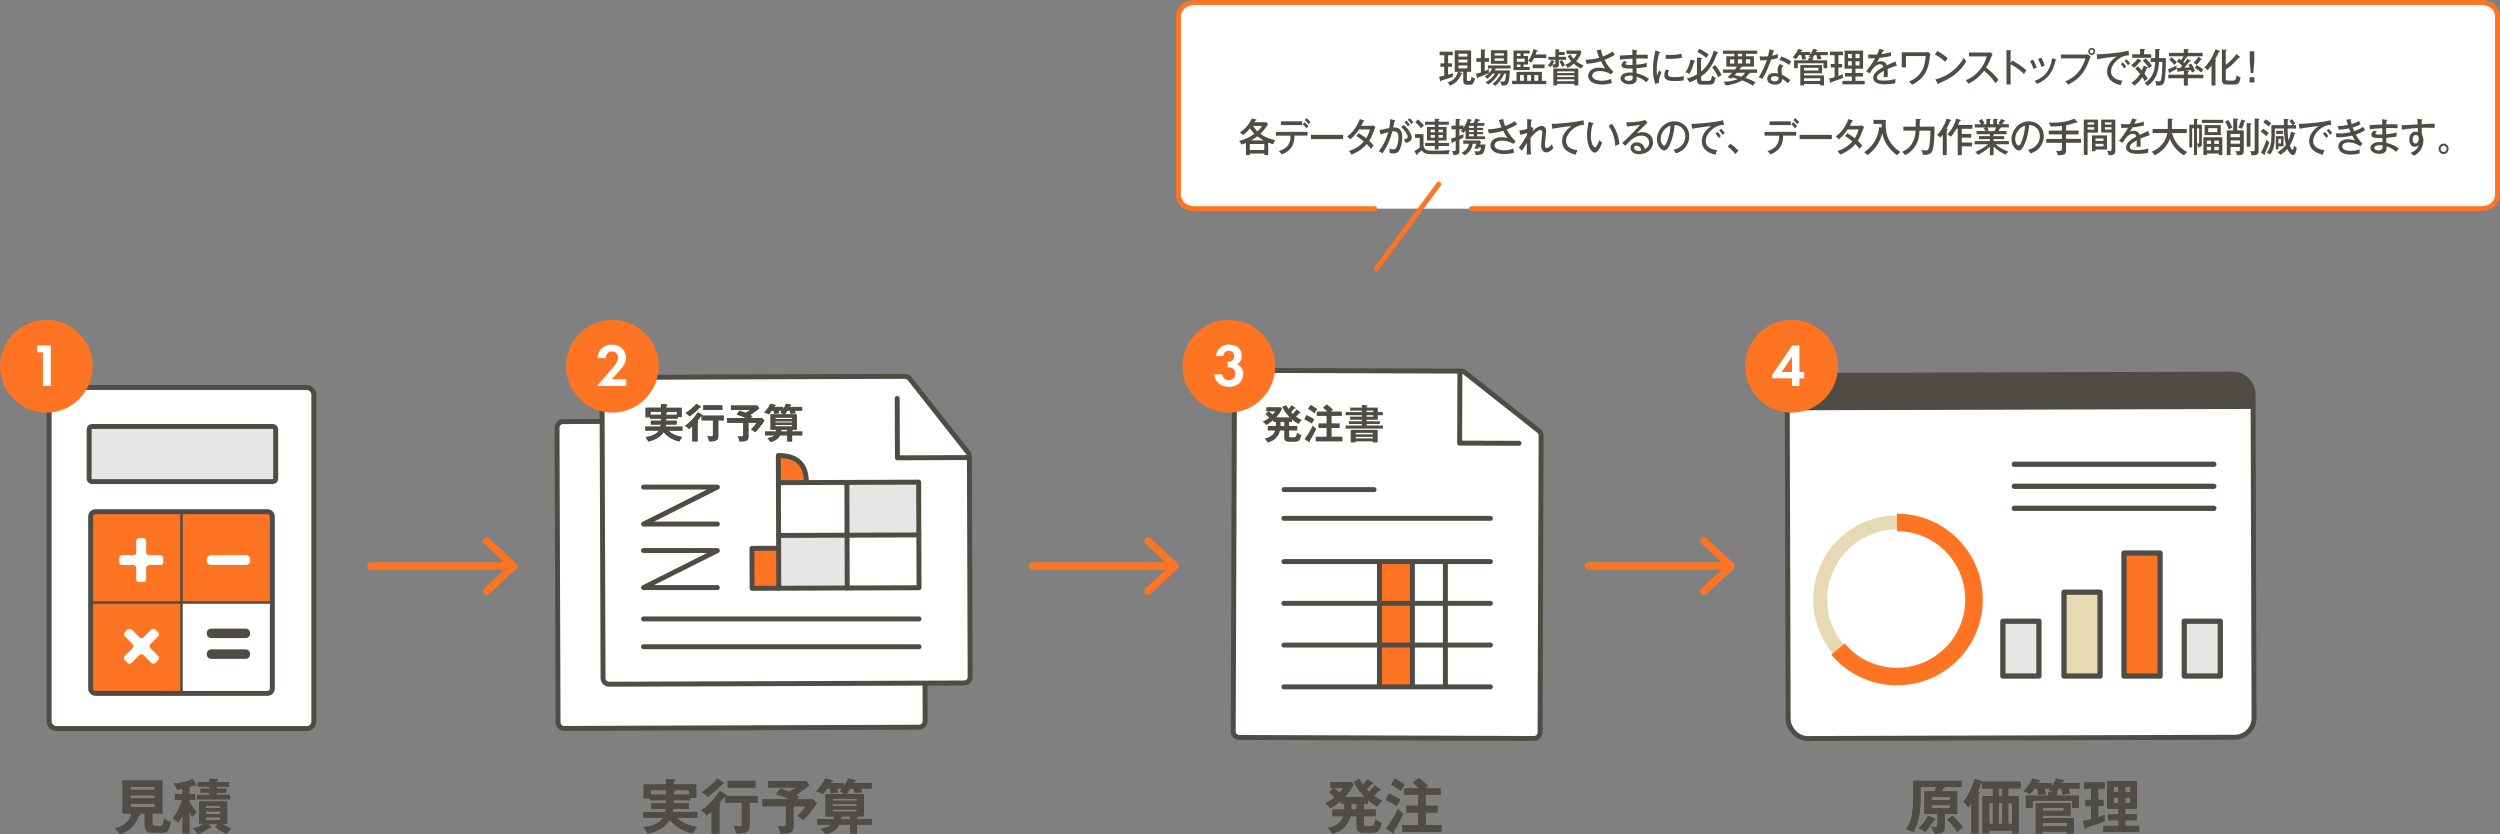 <?xml version="1.0" encoding="UTF-8"?><svg id="_レイヤー_2" xmlns="http://www.w3.org/2000/svg" viewBox="0 0 1010.57 337.29"><rect x="0" y="0" width="1010.57" height="337.29" fill="#808080" stroke="none"/><defs><style>.cls-1{fill:#ff7423;}.cls-1,.cls-2,.cls-3,.cls-4,.cls-5,.cls-6,.cls-7,.cls-8,.cls-9,.cls-10,.cls-11,.cls-12,.cls-13{stroke-linecap:round;}.cls-1,.cls-2,.cls-3,.cls-4,.cls-6,.cls-8,.cls-9,.cls-10,.cls-11,.cls-12{stroke-linejoin:round;}.cls-1,.cls-2,.cls-4,.cls-8,.cls-9,.cls-11,.cls-12,.cls-14{stroke:#4f4b45;}.cls-1,.cls-2,.cls-8,.cls-9{stroke-width:2.13px;}.cls-2,.cls-3,.cls-5,.cls-15,.cls-16,.cls-10,.cls-12,.cls-13,.cls-14{fill:none;}.cls-3{stroke-width:3px;}.cls-3,.cls-7,.cls-13{stroke:#ff7423;}.cls-4,.cls-6,.cls-7,.cls-17{fill:#fff;}.cls-4,.cls-7,.cls-11,.cls-12,.cls-13{stroke-width:2px;}.cls-18{fill:#ff7423;}.cls-18,.cls-19,.cls-20,.cls-21,.cls-17{stroke-width:0px;}.cls-5{stroke:#fdd000;stroke-width:.99px;}.cls-5,.cls-7,.cls-15,.cls-16,.cls-13,.cls-14{stroke-miterlimit:10;}.cls-19{fill:#4f4b45;}.cls-6,.cls-10{stroke:#4c4948;stroke-width:1.17px;}.cls-20{fill:#4c4948;}.cls-15{stroke:#ff7423;stroke-width:7.09px;}.cls-8{fill:#e7d9b4;}.cls-16{stroke:#e7d9b4;stroke-width:5.67px;}.cls-9,.cls-11{fill:#e6e6e6;}.cls-21{fill:#e6e6e6;}</style></defs><g id="_レイヤー_1-2"><path class="cls-7" d="M555.66,84.35h-72.91c-3.53,0-6.4-2.52-6.4-5.62V6.62c0-3.11,2.87-5.62,6.4-5.62h520.42c3.53,0,6.4,2.52,6.4,5.62v72.1c0,3.11-2.87,5.62-6.4,5.62h-408.3"/><path class="cls-19" d="M585.35,25.61h1.57v1.39h-1.57v3.2c.35-.1,1.57-.46,2.05-.62-.14.61-.17.88-.15,1.44-1.29.53-3.92,1.34-4.6,1.5-.02.18-.03.43-.26.43-.15,0-.21-.16-.24-.27l-.41-1.65c.59-.1,1.03-.18,2.07-.43v-3.6h-1.55v-1.39h1.55v-3.28h-1.87v-1.44h5.32v1.44h-1.9v3.28ZM590.84,29.44c.11.03.29.1.29.26,0,.19-.23.22-.47.24-.55,1.6-1.87,3.73-4.6,4.72-.09-.37-.24-.72-.93-1.39,1.52-.38,3.48-1.36,4.22-4.26h-1.31v-8.63h6.63v8.63h-1.72v3.06c0,.5.02.66.82.66.55,0,.82,0,1.09-1.78.47.45.81.64,1.37.83-.67,2.5-1.17,2.5-2.4,2.5-1.57,0-2.34,0-2.34-1.86v-3.41h-2.04l1.38.43ZM593.15,22.89v-1.17h-3.59v1.17h3.59ZM589.56,24.09v1.2h3.59v-1.2h-3.59ZM589.56,26.43v1.23h3.59v-1.23h-3.59Z"/><path class="cls-19" d="M601.92,23.5v1.49h-1.75v3.76c1.19-.48,1.28-.51,1.79-.77-.11.35-.15.8-.15,1.18,0,.16.02.27.03.38-1.28.61-3.88,1.6-4.33,1.76-.02.18-.03.42-.24.42-.14,0-.18-.21-.23-.37l-.38-1.55c.67-.13,1.26-.3,1.96-.53v-4.29h-1.84v-1.49h1.84v-3.52l1.57.11c.14.02.32.05.32.18,0,.14-.14.21-.33.3v2.93h1.75ZM603.33,29.76c-.96,1.22-1.78,1.86-2.08,2.1-.47-.54-.79-.72-1.08-.85,1.73-1.23,2.39-2.21,3.07-3.33h-1.76v-1.22h9.15v1.22h-5.97c-.12.26-.32.56-.44.77h6.08c-.02,2.05-.27,3.94-.55,4.74-.26.77-.59,1.38-2.26,1.38-.18,0-.32-.02-.52-.03-.03-.26-.08-.66-.55-1.68.56.14,1.11.14,1.17.14.35,0,.65-.02.84-.8.15-.64.32-1.49.35-2.43h-.71c-1.25,2.8-2.93,4.32-3.62,4.95-.24-.27-.44-.43-1.15-.8.35-.26,2.1-1.47,3.42-4.15h-.94c-.62,1.14-1.6,2.26-2.29,2.94-.58.58-1.14.98-1.96,1.49-.33-.45-.53-.64-1.03-.96,1.58-.77,2.87-1.97,3.88-3.47h-1.02ZM609.32,25.79h-6.66v-5.47h6.66v5.47ZM607.91,22.46v-.9h-3.74v.9h3.74ZM604.17,23.61v.98h3.74v-.98h-3.74Z"/><path class="cls-19" d="M613.02,32.67v-3.62h10.26v3.62h1.78v1.34h-13.85v-1.34h1.81ZM617.68,22.62v2.02c.97-1.2,1.81-3.1,2.2-4.82l1.47.51c.12.05.29.1.29.24,0,.22-.3.26-.53.26-.14.42-.23.7-.4,1.18h4.35v1.46h-4.97c-.52,1.09-.84,1.57-1.02,1.86-.59-.43-.9-.56-1.4-.67v1.42h-1.78v1.01h2.46v1.22h-6.55v-7.89h6.55v1.2h-2.46v1.01h1.78ZM614.61,22.62v-1.01h-1.44v1.01h1.44ZM613.17,23.71v1.26h3.18v-1.26h-3.18ZM613.17,26.08v1.01h1.44v-1.01h-1.44ZM616.01,32.67v-2.32h-1.54v2.32h1.54ZM618.88,32.67v-2.32h-1.55v2.32h1.55ZM624.35,27.56h-4.8v-1.49h4.8v1.49ZM621.82,32.67v-2.32h-1.61v2.32h1.61Z"/><path class="cls-19" d="M632.47,21v1.22h-2.34v.77h2.89v1.18h-2.89v1.95c0,.72-.12,1.36-2.29,1.23-.03-.3-.05-.54-.32-1.23-.26.43-.38.62-.7,1.01-.5-.35-.7-.46-1.16-.61.75-.88,1.11-1.39,1.54-2.29l1.05.54s.18.1.18.21c0,.19-.24.19-.41.19-.18.37-.29.58-.43.82.12.02.32.05.56.05.58,0,.58-.08.58-.4v-1.47h-2.8v-1.18h2.8v-3.09l1.38.1c.21.02.32.06.32.19,0,.14-.11.21-.3.3v.51h2.34ZM629.46,33.9v.64h-1.55v-6.8h10.08v6.8h-1.6v-.64h-6.93ZM636.39,29.53v-.7h-6.93v.7h6.93ZM636.39,31.13v-.69h-6.93v.69h6.93ZM636.39,32.83v-.77h-6.93v.77h6.93ZM631.38,24.3c.79,1.1,1.09,1.76,1.25,2.07-.7.37-.96.51-1.14.62-.3-.7-.59-1.25-1.16-2.08l1.05-.61ZM634.87,21.98c.15.32.46.93,1.26,1.82.9-1.06,1.12-1.62,1.29-2.02h-4.21v-1.39h5.56l.53.56c-.39,1.44-1.47,3.01-2.13,3.81,1,.77,1.87,1.28,3.02,1.71-.46.35-.59.51-1.08,1.25-.41-.21-1.64-.82-2.93-1.97-1.37,1.15-2.05,1.49-2.46,1.68-.15-.24-.47-.74-1.08-1.18.44-.18,1.35-.54,2.49-1.47-.96-1.17-1.26-1.78-1.4-2.05l1.12-.75Z"/><path class="cls-19" d="M647.12,20.01c.18,1.09.41,1.73.82,2.83,1.41-.58,2.63-1.07,3.8-1.99.55.69.61.75,1.03,1.26-1,.72-2.39,1.41-4.2,2.13,1.03,2.02,2.66,3.97,3.65,4.77l-1.03,1.02c-1.31-.87-2.96-1.31-4.51-1.31-2.52,0-3.05,1.18-3.05,1.87,0,1.28,1.6,2.05,3.89,2.05,1.93,0,2.95-.45,3.68-.77.05.56.2,1.18.4,1.7-1.87.59-3.57.59-4,.59-3.89,0-5.62-1.66-5.62-3.5,0-1.42,1.19-3.31,4.36-3.31,1.23,0,2.17.26,2.58.37-.46-.62-.99-1.36-1.78-2.96-2.28.7-4.36.93-5.75,1.07l-.5-1.67c2.81-.05,4.65-.56,5.59-.83-.58-1.39-.85-2.18-1.11-2.93l1.75-.4Z"/><path class="cls-19" d="M661.62,20.38c.14.03.24.03.24.18,0,.18-.21.22-.3.26-.04.67-.06,1.02-.08,1.33.73,0,3.92-.06,4.58-.02v1.58c-.79-.05-1.9-.13-4.61-.08,0,.08-.03,1.74-.01,2.51,2.42-.19,3.57-.53,4.22-.72v1.63c-.94.22-1.58.32-4.18.54,0,.32.05,1.74.06,2.03,2.1.45,4.06,1.49,5.01,2.26-.5.61-.59.74-1.06,1.39-1.23-1.14-2.54-1.81-3.88-2.24.06,1.1.18,3.04-2.93,3.04-2.19,0-3.6-1.12-3.6-2.38,0-1.7,1.99-2.38,3.65-2.38.32,0,.82.03,1.22.06,0-.21-.03-1.38-.03-1.68-2.14.05-4.48.1-4.48-1.26,0-.56.32-1.06,1.08-1.79l1.19.4c-.53.5-.59.56-.59.77,0,.35.38.38.9.42.32.03.71.05,1.88.02-.01-.4-.03-2.18-.03-2.55-2.46.1-4.13.32-5.08.43v-1.67c.79-.06,4.35-.24,5.08-.27-.01-1.18-.01-1.57-.08-2.16l1.84.35ZM658.84,30.56c-1.03,0-2.16.29-2.16,1.1,0,.94,1.41,1.02,1.75,1.02,1.57,0,1.57-.98,1.57-1.49,0-.19-.01-.34-.03-.51-.24-.06-.53-.13-1.12-.13Z"/><path class="cls-19" d="M670.75,20.97c.21.08.33.13.33.27,0,.16-.18.18-.36.19-.7,2.26-1.02,4.58-1.02,6.92,0,1.06.06,1.54.17,2.18.17-.53.61-1.71.88-2.22.12.19.32.56.85.93-.2.45-1.12,2.54-1.05,4.27l-1.43.43c-.41-1.17-.94-2.88-.94-5.94,0-2.8.37-4.64.96-7.67l1.61.64ZM674.71,28.38c-.18.38-.47.96-.47,1.63,0,.99,1.09,1.18,2.71,1.18.5,0,2.13,0,3.75-.43-.06.3-.15.88-.14,1.76-1,.16-2.54.24-3.57.24-1.85,0-4.24-.19-4.24-2.27,0-.83.26-1.63.59-2.4l1.37.29ZM673.33,22.14c.41.03.87.08,1.64.08,1.79,0,3.25-.11,4.73-.51.05.32.15,1.41.18,1.63-1.61.34-3.27.46-4.92.46-.75,0-1.23-.05-1.63-.06v-1.6Z"/><path class="cls-19" d="M684.92,24.51c.06.02.27.08.27.24,0,.14-.11.19-.44.34-.23,1.33-1.05,3.51-1.88,4.82-.32-.22-.88-.56-1.5-.66.85-1.36,1.72-3.3,1.98-5.14l1.58.4ZM694.34,21.13c.08.03.21.1.21.24,0,.21-.26.22-.46.22-2.01,5.83-4.48,7.92-6.47,9.32v.94c0,.85.33.85,1.18.85h1.63c1.11,0,1.23-.14,1.6-2.13.21.18.64.54,1.46.83-.52,2.32-.76,2.82-2.92,2.82h-2.69c-1.63,0-1.92-.8-1.92-1.94v-.35c-1.12.64-2.2,1.06-3.07,1.39-.27-.66-.59-1.15-1.12-1.54.65-.14,2.13-.48,4.19-1.71v-6.82l1.73.16c.2.02.33.08.33.27,0,.08-.09.16-.41.27v4.98c2.81-2.19,4.35-5.51,5.11-8.47l1.61.66ZM686.92,19.77c1.31.53,2.9,1.58,3.77,2.27-.3.37-.67.94-.91,1.41-.88-.88-2.63-1.92-3.68-2.42l.82-1.26ZM693.32,26.27c.88,1.07,2.01,2.83,2.6,4.03-.5.26-1,.62-1.38.99-.41-1.17-1.7-3.25-2.43-4.05l1.22-.98Z"/><path class="cls-19" d="M699.79,31.85c-.96-.54-1.22-.61-1.49-.67.58-.46,1.25-1.04,1.87-1.74h-3.71v-1.34h4.83c.23-.32.43-.58.81-1.17h-4.27v-4.18h3.21v-.99h-4.57v-1.31h13.84v1.31h-4.54v.99h3.22v4.18h-4.73c.06.26-.36.3-.52.3-.23.35-.38.58-.59.86h7.13v1.34h-2.9s.01.05.01.08c0,.21-.35.24-.46.26-.61.96-1.11,1.42-1.43,1.71,1.93.64,3.1,1.2,4.16,1.76-.15.16-.71.75-1.06,1.39-1.88-1.18-3.48-1.83-4.41-2.15-2.31,1.41-4.8,1.84-6.7,2.07-.09-.42-.35-1.06-.84-1.54,3.48,0,5.12-.8,5.76-1.1-1.23-.34-1.6-.43-2.13-.58l-.5.51ZM701.04,24h-1.7v1.7h1.7v-1.7ZM702.08,29.44c-.52.59-.68.75-.88.96,1.32.26,1.5.3,2.69.61.41-.32.99-.78,1.49-1.57h-3.3ZM704.24,21.75h-1.73v.99h1.73v-.99ZM702.51,25.69h1.73v-1.7h-1.73v1.7ZM705.76,25.69h1.73v-1.7h-1.73v1.7Z"/><path class="cls-19" d="M711.3,22.75c.46.05.84.1,1.61.1.85,0,1.49-.06,1.76-.1.39-1.54.52-2.29.62-2.85l1.64.5c.14.05.21.08.21.21,0,.18-.14.19-.3.21-.08.26-.41,1.44-.47,1.68.38-.06,1.2-.24,2.29-.66-.03.46-.03,1.12.04,1.63-1.4.42-2.57.59-2.8.62-.53,1.67-2.04,5.62-3.51,7.79-.64-.35-.68-.37-1.47-.69,1.49-2.24,2.69-4.99,3.28-6.9-.43.05-1.58.13-2.74.11l-.18-1.67ZM720.89,26.68c-.71.71-.75,1.3-.75,1.67,0,.78.11,1.41.2,1.86,1.15.56,2.42,1.38,3.36,2.18-.32.38-.46.58-.93,1.26-1.58-1.31-1.9-1.49-2.39-1.76-.06,2.32-2.29,2.32-2.83,2.32-1.73,0-3.18-.83-3.18-2.4,0-1.17.84-2.29,2.8-2.29.67,0,1.2.13,1.53.21-.06-.54-.15-1.17-.15-1.67,0-1.02.7-1.95,1.06-2.22l1.26.85ZM717.26,30.78c-.74,0-1.43.34-1.43,1.03,0,1.07,1.52,1.07,1.61,1.07,1.52,0,1.5-.99,1.49-1.65-.82-.45-1.52-.45-1.67-.45ZM720.11,22.84c2.34.82,3.22,1.46,3.94,2.06-.52.77-.67.99-.9,1.38-1.37-1.25-3.07-1.81-3.89-2.07l.85-1.38Z"/><path class="cls-19" d="M733.42,22.27c-.38.67-.58.93-.78,1.18.15,0,.41.02.41.19,0,.16-.17.21-.32.24v.51h5.88v3.17h-1.49v-1.98h-10.41v1.98h-1.49v-3.17h5.81v-1.02l1.25.06c-.44-.32-.91-.46-1.16-.54.23-.27.35-.43.49-.62h-1.96c.09.29.29.99.41,1.65-.43,0-1.23.13-1.58.21-.09-.69-.26-1.38-.4-1.86h-.85c-.68,1.02-1.08,1.42-1.29,1.65-.32-.24-.7-.5-1.29-.77.94-.96,1.75-2.11,2.28-3.42l1.43.42c.14.05.26.08.26.21,0,.21-.27.22-.46.24-.11.24-.14.3-.21.45h3.8v1.04c.52-.77.88-1.44,1.23-2.38l1.5.43c.11.03.26.08.26.22,0,.18-.26.19-.47.21-.11.26-.14.34-.21.48h4.79v1.23h-3.02c.27.91.33,1.17.43,1.58-.71.02-1.14.06-1.64.18-.05-.38-.11-.93-.37-1.76h-.82ZM729.23,33.97v.58h-1.5v-8.26h8.8v3.33h-7.29v.85h8.07v4.08h-1.49v-.58h-6.58ZM735.07,27.42h-5.84v1.07h5.84v-1.07ZM735.81,32.72v-1.09h-6.58v1.09h6.58Z"/><path class="cls-19" d="M743.13,25.85h1.5v1.42h-1.5v3.44c1.32-.45,1.47-.51,1.9-.7-.12.5-.11.7-.11,1.52-.9.4-2.96,1.1-4.62,1.65-.09.3-.17.37-.27.37-.14,0-.21-.08-.27-.35l-.33-1.44c1.02-.21,1.98-.5,2.16-.54v-3.94h-1.55v-1.42h1.55v-3.55h-1.88v-1.44h5.27v1.44h-1.84v3.55ZM753.77,32.69v1.41h-9.03v-1.41h3.83v-1.76h-2.77v-1.41h2.77v-1.75h-2.95v-7.3h7.49v7.3h-3.07v1.75h3.01v1.41h-3.01v1.76h3.72ZM748.57,23.5v-1.7h-1.55v1.7h1.55ZM747.02,24.76v1.71h1.55v-1.71h-1.55ZM751.69,23.5v-1.7h-1.64v1.7h1.64ZM750.05,24.76v1.71h1.64v-1.71h-1.64Z"/><path class="cls-19" d="M761.21,20.12c.09.02.32.06.32.27,0,.05-.02.22-.4.24-.12.29-.24.56-.56,1.25.46-.06,2.31-.29,3.78-.85l.04,1.63c-1.9.4-3.62.62-4.59.72-.5.9-.71,1.26-1.05,1.79.77-.43,1.44-.43,1.61-.43.27,0,1.76,0,2.39,1.65,1.14-.53,2.95-1.34,3.4-1.58l.61,1.71c-1.66.5-2.54.86-3.74,1.36.06.59.06,1.22.06,1.71,0,.75-.02,1.17-.05,1.6-.26-.02-1.02-.03-1.58,0,.12-1.38.08-2.34.06-2.58-2.48,1.36-2.8,2.1-2.8,2.74,0,.5.11,1.23,2.86,1.23,1.58,0,3.16-.24,4.7-.67-.12.54-.18.98-.18,1.75-1.87.42-3.75.42-4.19.42-3.46,0-4.7-1.22-4.7-2.62,0-2.11,2.87-3.75,4.13-4.35-.12-.45-.3-1.14-1.43-1.14s-2.4.75-4.13,3.71l-1.41-.91c.71-.78,2.43-3.03,3.66-5.25-1.23.06-1.61.08-2.81.06v-1.6c.49.05,1.08.11,2.13.11.61,0,1.11-.02,1.41-.03.52-1.1.7-1.54.91-2.29l1.54.35Z"/><path class="cls-19" d="M778.3,21.15c.39,0,.84-.11,1.06-.18l.91.72c-.06.42-.29,2.29-.35,2.67-.64,4.19-2.13,7.39-6.99,9.92-.46-.62-.64-.78-1.26-1.33,5.37-2.16,6.47-6.29,6.75-10.28h-7.99v4.55h-1.69v-6.08h9.56Z"/><path class="cls-19" d="M783.1,20.63c1.11.58,2.67,1.47,4.22,2.93-.2.24-.47.59-.99,1.44-2.01-1.87-3.53-2.61-4.19-2.93l.96-1.44ZM782.27,32.11c2.92-.66,8.08-2.75,11.54-8.74.49.78.52.86,1.02,1.47-2.96,4.91-7.11,7.31-11.12,8.82,0,.18-.06.35-.21.35-.12,0-.2-.11-.24-.19l-.97-1.71Z"/><path class="cls-19" d="M795.92,22.81v-1.57h7.67c.24,0,.79-.03,1.03-.11l.87.9c-.26.34-.41.64-.58,1.04-.65,1.65-1.08,2.67-2.05,4.27,1.29.98,3.53,2.96,5,4.93-.64.67-.71.74-1.23,1.39-.84-1.25-2.14-3.11-4.62-5.04-2.25,2.98-4.83,4.56-6.38,5.25-.33-.67-.53-.98-1.05-1.46,2.4-.91,4.19-2.29,5.9-4.42,1.47-1.86,2.11-3.47,2.66-5.19h-7.22Z"/><path class="cls-19" d="M813.4,24.48c1.6.83,3.91,2.19,5.71,4-.18.24-.47.61-.96,1.42-1.99-2-4.13-3.28-5.41-3.94v8.21h-1.66v-13.93l1.67.11c.18.02.27.06.27.19,0,.18-.18.21-.29.24v4.64l.65-.96Z"/><path class="cls-19" d="M821.85,24.11c.59.96,1.12,2.14,1.49,3.18-.43.14-.87.35-1.29.62-.49-1.39-.77-1.99-1.47-3.23l1.28-.58ZM830.93,24c.15.05.27.1.27.22,0,.18-.21.22-.29.24-1.12,4.67-2.98,7.52-7.52,9.46-.32-.51-.55-.8-.93-1.22,2.23-.85,6.17-2.66,7.05-9.17l1.41.46ZM825.14,23.29c.62,1.07,1.05,2.06,1.38,3.25-.2.06-.79.26-1.29.54-.33-1.07-.73-2.06-1.4-3.23l1.31-.56Z"/><path class="cls-19" d="M842.9,22.04c.64,0,.9-.08,1.05-.14l1.16,1.06c-.24.43-.29.53-.43.91-1.84,5.11-3.77,7.83-8.69,10.36-.38-.66-1-1.15-1.2-1.31,2.2-.99,6.17-2.79,8.21-9.32h-9.94v-1.55h9.85ZM846.91,20.78c0,.8-.61,1.46-1.38,1.46s-1.38-.64-1.38-1.46.64-1.44,1.38-1.44,1.38.64,1.38,1.44ZM844.78,20.78c0,.45.33.8.74.8s.76-.35.76-.8-.35-.78-.76-.78-.74.35-.74.78Z"/><path class="cls-19" d="M860.67,22.35c-3.74-.03-7.33,3.5-7.33,6.53,0,.98.43,3.31,4.61,3.71-.41.85-.58,1.39-.71,1.84-2.39-.51-5.5-1.95-5.5-5.54,0-3.38,2.92-5.41,3.83-6.03-1.79.11-6.87.85-7.77,1.1l-.24-2.05c.29.02.53.03.87.03.79,0,7.54-.37,11.92-1.44l.33,1.84ZM858.1,25.18c.32.34,1.03,1.18,1.38,1.71-.35.24-.7.62-.82.77-.62-.93-1.02-1.38-1.38-1.74l.82-.74ZM859.61,23.96c.47.42,1.12,1.23,1.44,1.7-.35.21-.67.58-.84.75-.52-.78-.81-1.17-1.4-1.79l.79-.66Z"/><path class="cls-19" d="M865.46,24.46c.08.05.17.14.17.24,0,.21-.32.22-.52.22-.93,1.14-1.57,1.81-2.43,2.48-.37-.4-.76-.7-1.26-.98,1.34-.99,2.14-1.95,2.74-2.79l1.31.82ZM867.96,27.08c.11.05.27.11.27.24,0,.18-.23.19-.38.19-.44,1.2-.91,2.08-1.02,2.26.79,1.09,1.16,1.71,1.34,2.02-.56.4-.94.82-1.19,1.09-.23-.46-.52-.99-.99-1.7-.9,1.41-1.88,2.45-3.21,3.46-.35-.53-.77-.86-1.28-1.12,1.38-.8,2.66-2.13,3.56-3.62-.21-.27-1-1.26-1.95-2.16l1.05-.99c.49.43.59.54,1.64,1.75.47-1.07.58-1.47.7-1.95l1.44.54ZM869.58,21.93v1.44h-7.71v-1.44h3.21v-2.18l1.64.06c.09,0,.32.03.32.21,0,.14-.15.24-.33.34v1.57h2.87ZM867.28,23.6c1.28,1.06,2.34,2.59,2.61,2.99-.35.21-.85.7-1.17,1.01-.79-1.31-1.55-2.08-2.55-3.06l1.11-.94ZM869.35,25.02v-1.52h1.84c0-.59.01-3.17.01-3.7l1.64.08c.08,0,.3.02.3.22,0,.16-.2.24-.35.3,0,.48-.04,2.64-.04,3.09h2.75c0,2.51,0,7.81-.76,9.88-.39,1.06-1.37,1.2-2.19,1.2-.39,0-.68-.03-.94-.06,0-.64-.21-1.26-.47-1.78.67.13,1.22.18,1.49.18.71,0,.84-.18,1.02-1.17.24-1.39.43-4.27.43-6.72h-1.35c-.23,3.83-1.05,7.14-4.61,9.75-.55-.69-.67-.83-1.26-1.18,3.95-2.53,4.15-5.89,4.3-8.56h-1.81Z"/><path class="cls-19" d="M876.36,28.01c1.15-.35,2.66-1.09,3.46-1.55-.06.58-.02.75.12,1.38-.7.45-2.28,1.2-2.66,1.38-.08.22-.11.32-.26.32-.11,0-.15-.05-.24-.29l-.42-1.23ZM885.33,24.38c.11.06.17.1.17.21,0,.16-.08.18-.43.22-.58.77-1.5,1.94-2.11,2.59.62-.03.99-.06,2.17-.18-.17-.34-.33-.61-.55-.99l1.17-.54c.55.85,1.22,2.13,1.55,2.96-.52.27-.88.5-1.23.74-.11-.29-.2-.53-.41-1.04-1.43.16-1.6.18-2.39.26l1.06.06c.12,0,.56.05.56.29,0,.1-.11.27-.49.34v.88h6.23v1.47h-6.23v2.96h-1.63v-2.96h-6.29v-1.47h6.29v-1.52c-.35.03-1.82.18-2.13.21-.11.18-.15.27-.26.27-.08,0-.14-.02-.2-.35l-.2-1.22c.46-.02.78-.03,1.28-.06.29-.3.32-.35.87-.96-.76-.69-1.16-1.01-2.19-1.78l.85-1.04c.18.11.4.27.82.59.32-.4.76-1.02,1.03-1.57h-5.91v-1.38h6.02v-1.54l1.69.05c.14,0,.32.05.32.22,0,.1-.06.16-.11.19-.06.05-.15.08-.24.13v.94h5.96v1.38h-6.46c.27.14.35.19.35.3,0,.14-.14.16-.41.18-.55.83-.82,1.18-1.32,1.83.14.13.26.24.46.43.91-1.17,1.02-1.3,1.23-1.73l1.09.62ZM877.81,23.18c.73.53,1.44,1.23,2.16,1.98-.55.53-.61.58-1.02,1.06-.7-.91-1.29-1.42-2.05-2.06l.91-.98ZM889.8,23.74c.08.05.18.14.18.26,0,.22-.24.22-.4.21-.5.75-.93,1.26-1.66,2.03-.38-.34-.7-.53-1.19-.83.96-1.02,1.25-1.39,1.93-2.48l1.12.82ZM888,26.35c.78.3,2.17,1.34,2.64,1.78-.55.72-.61.8-.81,1.18-1.31-1.07-1.96-1.49-2.69-1.86l.85-1.1Z"/><path class="cls-19" d="M895.54,34.54h-1.58v-8.16c-.14.21-.77,1.12-1.55,2.02-.43-.51-.76-.74-1.37-1.06.9-.9,3.1-3.33,4.54-7.49l1.52.7c.14.06.23.16.23.26,0,.16-.15.19-.39.24-.26.48-1.31,2.61-1.55,3.03.3.11.49.22.49.32,0,.13-.14.22-.33.27v9.88ZM905.31,22.83c.08.05.21.19.21.29,0,.18-.21.19-.5.19-.32.34-1.7,1.81-1.99,2.1-1.38,1.34-2.93,2.46-3.31,2.72v3.6c0,.74.33.85,1.18.85h1.76c1.02,0,1.15-.51,1.52-2.21.32.35.73.72,1.54.98-.52,2.45-.97,2.82-2.66,2.82h-2.77c-1.66,0-2.14-.58-2.14-2.14v-12.05l1.54.1c.24.02.42.08.42.24s-.15.21-.39.27v5.62c2.55-1.95,3.89-3.71,4.27-4.37l1.32,1.01Z"/><path class="cls-19" d="M911.3,33.34h-1.95v-2.14h1.95v2.14ZM911.24,24.78l-.38,4.74h-1.06l-.38-4.74v-4.05h1.82v4.05Z"/><path class="cls-19" d="M512.67,62.68h-1.6v-.62h-5.84v.62h-1.6v-4.91c-.77.34-1.4.54-1.84.67-.24-.69-.46-1.01-.93-1.44,2.72-.74,4.42-1.58,6.2-2.91-.11-.11-1.03-1.01-1.78-2.21-1,1.18-1.14,1.31-2.8,2.74-.49-.51-.82-.77-1.29-1.06.43-.26,3.15-2.02,4.89-5.7l1.54.4c.24.06.29.14.29.22,0,.14-.05.14-.44.26-.08.1-.29.45-.43.67h4.8l.76.67c-.35.59-1.38,2.4-3.15,4.03,1.98,1.41,4.03,2.1,6.06,2.59-.32.45-.7,1.07-.87,1.6-.53-.14-1.14-.34-2.01-.7v5.07ZM511.07,60.63v-2.43h-5.84v2.43h5.84ZM510.8,56.74c-.79-.42-1.66-.91-2.54-1.62-.7.51-1.22.91-2.49,1.62h5.03ZM506.53,50.9c.46.86,1.03,1.52,1.73,2.21.58-.53,1.43-1.36,1.88-2.21h-3.62Z"/><path class="cls-19" d="M515.75,54.82v-1.52h12.8v1.52h-5.27c-.06,2.98-.91,4.45-1.72,5.33-.49.54-1.54,1.6-3.46,2.26-.18-.29-.49-.74-1.17-1.34,4.41-1.3,4.71-4.13,4.76-6.24h-5.93ZM526.36,49.04v1.52h-8.59v-1.52h8.59ZM527.36,49.39c.27.26,1.08.99,1.55,1.57-.24.26-.38.42-.76.91-.18-.22-.77-.98-1.58-1.65l.79-.83ZM528.14,47.74c.52.43,1.14,1.06,1.63,1.63-.32.29-.46.43-.78.85-.35-.48-.93-1.12-1.57-1.65l.71-.83Z"/><path class="cls-19" d="M542.94,54.51v1.73h-12.99v-1.73h12.99Z"/><path class="cls-19" d="M549.26,53.83c1.47.9,2.33,1.52,2.98,2.05.9-1.39,1.38-3.01,1.55-3.55h-4.42c-.11.14-1.55,2.4-3.56,4-.33-.42-.62-.71-1.25-1.18,2.57-1.75,4.19-4.51,5.09-7.03l1.61.53c.17.05.26.1.26.21,0,.19-.27.21-.35.21-.29.58-.61,1.22-.93,1.78h3.98c.53,0,.78-.08,1-.16l.76.7c-.11.21-.2.4-.3.67-1.19,3.07-1.4,3.62-2.22,4.85,1.02.91,1.41,1.42,1.76,1.9-.49.56-.9,1.18-1.03,1.41-.26-.38-.7-.99-1.69-2-2.28,2.67-5.11,3.86-6.16,4.31-.32-.54-.38-.64-1.06-1.47,1.85-.54,4.42-1.95,6.03-3.91-1.47-1.2-2.51-1.84-3.04-2.16l.97-1.15Z"/><path class="cls-19" d="M563.76,48.64c.17.05.29.1.29.22,0,.11-.09.24-.38.27-.09.46-.14.66-.5,2.4,1.78-.08,3.65.37,3.65,3.84,0,3.1-.87,5.11-1.47,5.83-.38.45-.97.85-2.14.85-.58,0-1.11-.11-1.43-.19.03-.74-.12-1.52-.18-1.81.82.29,1.31.34,1.63.34.46,0,.99-.08,1.52-1.42.42-1.06.56-2.72.56-3.39,0-1.39-.32-2.5-1.84-2.5-.09,0-.32,0-.65.05-1,3.89-2.31,6.5-3.98,8.84-.46-.32-1-.62-1.5-.83,1.81-2.24,3.1-4.88,3.84-7.71-1.09.27-1.9.48-3.07.94l-.52-1.75c.64-.08,3.4-.77,3.98-.88.33-1.76.43-2.88.47-3.65l1.73.56ZM567.53,50.5c1.92,1.78,3.13,3.78,3.13,5.14s-1.23,1.81-2.39,2.18c-.2-.46-.55-1.07-.79-1.44.79-.16,1.55-.3,1.55-1.06,0-.96-1.28-2.77-2.67-4.03l1.17-.79ZM568.53,48.77c.15.14.82.82,1.38,1.63-.35.26-.39.29-.82.66-.32-.46-.91-1.2-1.38-1.68l.82-.61ZM569.91,47.79c.38.37.94.98,1.41,1.68-.38.22-.61.45-.91.69-.46-.78-.78-1.2-1.35-1.79l.85-.58Z"/><path class="cls-19" d="M575.42,54.23v4.66c.11.88.58,1.38.9,1.57.67.42,1.41.46,4.04.46,1.98,0,3.53-.02,5.73-.27-.3.58-.47,1.02-.52,1.68h-6.72c-2.83,0-3.33-.56-4.18-1.54-.62.54-.8.7-1.73,1.42.02.22.03.5-.18.5-.11,0-.2-.16-.23-.22l-.78-1.44c.18-.1.67-.34,1.05-.61.88-.62.97-.69,1.08-.77v-3.94h-1.88v-1.5h3.42ZM573.17,48.26c.53.46,1.79,1.65,2.46,2.45-.44.37-.71.66-1.17,1.18-.56-.74-1.6-1.86-2.39-2.51l1.09-1.12ZM579.99,47.98l1.52.08c.18.02.33.08.33.19,0,.08-.05.13-.09.16-.08.05-.17.1-.24.13v.66h4.15v1.22h-4.15v.88h3.24v5.49h-3.24v.98h4.24v1.26h-4.24v1.42h-1.52v-1.42h-3.89v-1.26h3.89v-.98h-3.15v-5.49h3.15v-.88h-3.95v-1.22h3.95v-1.22ZM579.99,52.4h-1.69v1.07h1.69v-1.07ZM579.99,54.58h-1.69v1.09h1.69v-1.09ZM581.51,53.47h1.76v-1.07h-1.76v1.07ZM581.51,55.67h1.76v-1.09h-1.76v1.09Z"/><path class="cls-19" d="M599.53,51.71v.86h-2.42v.83h2.43v.85h-2.43v.86h3.19v1.12h-7.9v-3.47c-.41.59-.55.77-.76,1.02-.36-.4-.71-.61-1.17-.75.26-.29.44-.48.67-.77h-1.22v2.66c.53-.21,1.12-.46,1.66-.71-.03.16-.06.38-.06.75,0,.3.03.51.04.67-.88.48-1.38.69-1.64.8v4.55c0,1.36-.43,1.7-2.46,1.68-.05-.61-.2-1.18-.52-1.75.21.05.56.13.9.13.59,0,.59-.21.59-.56v-3.43c-.55.21-.81.3-1.11.4-.11.32-.12.42-.26.42-.15,0-.18-.16-.23-.38l-.29-1.47c1.14-.3,1.61-.46,1.88-.56v-3.2h-1.69v-1.47h1.69v-2.74l1.49.05c.29.02.43.02.43.19,0,.16-.11.22-.43.38v2.11h1.66v.91c.85-1.22,1.34-2.24,1.79-3.7l1.31.4c.18.05.27.08.27.21,0,.18-.14.19-.44.26-.18.45-.29.67-.38.88h1.47c.46-.78.7-1.36.88-1.84l1.49.46c.17.05.26.1.26.21,0,.18-.15.21-.52.26-.21.4-.3.58-.52.91h2.83v1.14h-2.92v.82h2.42ZM591.46,58.08v-1.31h6.69l.49.61c-.06.19-.14.42-.36,1.02h2.19c-.11,1.26-.44,3.22-1.26,3.78-.33.24-1.11.58-2.74.46-.14-.99-.35-1.31-.5-1.55.3.05.82.13,1.32.13.94,0,1.11-.26,1.44-1.58h-.99c-.21.4-.24.45-.3.58-.64-.18-1.14-.21-1.47-.22.4-.7.64-1.28.85-1.9h-1.5c-.35,1.82-1.19,3.55-3.33,4.69-.33-.43-.61-.69-1.19-1.04,2.25-1.1,2.78-2.51,2.98-3.65h-2.31ZM595.76,51.71v-.82h-1.95v.82h1.95ZM595.76,53.41v-.83h-1.95v.83h1.95ZM593.81,54.26v.86h1.95v-.86h-1.95Z"/><path class="cls-19" d="M607.61,48.13c.18,1.09.41,1.73.82,2.83,1.41-.58,2.63-1.07,3.8-1.99.55.69.61.75,1.03,1.26-1,.72-2.39,1.41-4.2,2.13,1.03,2.02,2.66,3.97,3.65,4.77l-1.03,1.02c-1.31-.87-2.96-1.31-4.51-1.31-2.52,0-3.05,1.18-3.05,1.87,0,1.28,1.6,2.05,3.89,2.05,1.93,0,2.95-.45,3.68-.77.05.56.2,1.18.4,1.7-1.87.59-3.57.59-4,.59-3.89,0-5.62-1.66-5.62-3.5,0-1.42,1.19-3.31,4.36-3.31,1.23,0,2.17.26,2.58.37-.46-.62-.99-1.36-1.78-2.96-2.28.7-4.36.93-5.75,1.07l-.5-1.67c2.81-.05,4.65-.56,5.59-.83-.58-1.39-.85-2.18-1.11-2.93l1.75-.4Z"/><path class="cls-19" d="M619.87,52.02c-.05.1-.4.9-.52,1.18,1.9-1.98,3.18-2.3,3.8-2.3.91,0,1.84.61,1.84,2.19,0,.43-.24,2.67-.32,3.26-.08.66-.17,1.67-.17,2.34,0,.24,0,1.17.78,1.17.35,0,1.17-.3,2.05-1.6.21.64.38,1.14.62,1.6-1,1.22-2.22,1.76-2.86,1.76-.53,0-2.13-.34-2.13-2.96,0-.82.46-4.45.46-5.19,0-.27,0-.94-.73-.94-1.37,0-3.6,2.71-4.01,3.2,0,2.71,0,4.56.21,6.69l-1.76.08c.06-.67.06-1.09.09-4.74-.55.83-.88,1.38-2.01,3.2l-1.23-1.3c1-1.25,1.66-2.32,3.3-5.04,0-.26.02-.74.02-.88-.32.13-1.41.51-2.77.7l-.36-1.76c1.16-.03,2.19-.27,3.16-.58.04-3.07.04-3.41.01-3.97l1.55.18c.17.02.33.08.33.26,0,.19-.17.24-.27.26-.03.45-.11,1.26-.17,2.67.14-.06.21-.11.38-.24l.7.75Z"/><path class="cls-19" d="M640.37,50.46c-3.74-.03-7.33,3.5-7.33,6.53,0,.98.43,3.31,4.61,3.71-.41.85-.58,1.39-.71,1.84-2.39-.51-5.5-1.95-5.5-5.54,0-3.38,2.92-5.41,3.83-6.03-1.79.11-6.87.85-7.77,1.1l-.24-2.05c.29.02.53.03.87.03.79,0,7.54-.37,11.92-1.44l.33,1.84Z"/><path class="cls-19" d="M643.82,49.7c.21.06.32.1.32.26,0,.19-.2.22-.33.22-.73,2.21-.73,4.42-.73,4.8,0,2.61.94,4.59,1.66,4.59.65,0,1.44-2.05,1.79-2.98.43.53.68.78,1.11,1.09-.27.7-1.54,4.02-2.99,4.02-1.25,0-3.13-2.43-3.13-6.98,0-1.94.33-3.86.65-5.55l1.66.53ZM651.6,50.02c2.14,3.03,2.83,6.02,3.02,8.2-.24.08-1.26.56-1.67.75-.14-2.53-.73-5.41-2.69-8.07l1.34-.88Z"/><path class="cls-19" d="M665.95,49.63c-.55.46-3.91,3.73-4.39,4.26.47-.18,1.23-.46,2.36-.46,2.17,0,4.27,1.34,4.27,4.05,0,3.39-3.21,4.85-5.58,4.85-1.96,0-3.5-.93-3.5-2.56,0-1.3,1.05-2.24,2.54-2.24.18,0,2.75,0,3.19,2.75.37-.18,1.78-.82,1.78-2.66,0-1.57-1.08-2.8-3.1-2.8-2.55,0-4.13,1.52-6.54,4.16l-1.23-1.26c1.5-1.1,6.55-6.34,7.2-7.27-1.55.35-4.22.58-5.3.66l-.26-1.68c1.43.06,5.58-.14,7.72-.94l.84,1.15ZM662.88,59.46c-.32-.3-.87-.58-1.4-.58-.44,0-.94.21-.94.88,0,.99,1.25,1.26,1.85,1.26.49,0,.88-.1,1.09-.16-.05-.42-.11-.93-.61-1.41Z"/><path class="cls-19" d="M676.44,60.55c4.53-.99,4.83-4.56,4.83-5.49,0-2.4-1.67-4.5-4.35-4.51-.17,1.84-.5,4.48-1.67,7.31-.82,1.97-1.61,2.98-2.48,2.98-1.14,0-2.99-1.92-2.99-4.63,0-3.36,2.86-7.17,7.04-7.17,3.21,0,6.02,2.26,6.02,6,0,2.08-.87,3.7-1.78,4.74-1.2,1.36-2.66,1.9-3.59,2.24-.43-.75-.73-1.12-1.03-1.47ZM671.28,56.1c0,1.6.81,2.79,1.4,2.79s1.02-1.22,1.41-2.26c.71-1.94,1.09-3.75,1.16-5.81-2.4.64-3.97,3.25-3.97,5.28Z"/><path class="cls-19" d="M696.84,50.46c-3.74-.03-7.33,3.5-7.33,6.53,0,.98.43,3.31,4.61,3.71-.41.85-.58,1.39-.71,1.84-2.39-.51-5.5-1.95-5.5-5.54,0-3.38,2.92-5.41,3.83-6.03-1.79.11-6.87.85-7.77,1.1l-.24-2.05c.29.02.53.03.87.03.79,0,7.54-.37,11.92-1.44l.33,1.84ZM694.27,53.3c.32.34,1.03,1.18,1.38,1.71-.35.24-.7.62-.82.77-.62-.93-1.02-1.38-1.38-1.74l.82-.74ZM695.77,52.08c.47.42,1.12,1.23,1.44,1.7-.35.21-.67.58-.84.75-.52-.78-.81-1.17-1.4-1.79l.79-.66Z"/><path class="cls-19" d="M699.42,58.1c1.5.98,2.67,2.14,3.31,2.8l-1.28,1.36c-.97-1.31-2.02-2.21-3.08-2.96l1.05-1.2Z"/><path class="cls-19" d="M713.27,54.82v-1.52h12.8v1.52h-5.27c-.06,2.98-.91,4.45-1.72,5.33-.49.54-1.54,1.6-3.46,2.26-.18-.29-.49-.74-1.17-1.34,4.41-1.3,4.71-4.13,4.76-6.24h-5.93ZM723.88,49.04v1.52h-8.59v-1.52h8.59ZM724.88,49.39c.27.26,1.08.99,1.55,1.57-.24.26-.38.42-.76.91-.18-.22-.77-.98-1.58-1.65l.79-.83ZM725.66,47.74c.52.43,1.14,1.06,1.63,1.63-.32.29-.46.43-.78.85-.35-.48-.93-1.12-1.57-1.65l.71-.83Z"/><path class="cls-19" d="M740.46,54.51v1.73h-12.99v-1.73h12.99Z"/><path class="cls-19" d="M746.77,53.83c1.47.9,2.33,1.52,2.98,2.05.9-1.39,1.38-3.01,1.55-3.55h-4.42c-.11.14-1.55,2.4-3.56,4-.33-.42-.62-.71-1.25-1.18,2.57-1.75,4.19-4.51,5.09-7.03l1.61.53c.17.05.26.1.26.21,0,.19-.27.21-.35.21-.29.58-.61,1.22-.93,1.78h3.98c.53,0,.78-.08,1-.16l.76.7c-.11.21-.2.4-.3.67-1.19,3.07-1.4,3.62-2.22,4.85,1.02.91,1.41,1.42,1.76,1.9-.49.56-.9,1.18-1.03,1.41-.26-.38-.7-.99-1.69-2-2.28,2.67-5.11,3.86-6.16,4.31-.32-.54-.38-.64-1.06-1.47,1.85-.54,4.42-1.95,6.03-3.91-1.47-1.2-2.51-1.84-3.04-2.16l.97-1.15Z"/><path class="cls-19" d="M760.64,51.6c-.03-.48-.03-.82-.05-1.5h-3.27v-1.65h4.97c0,.34-.03,1.76-.03,2.05,0,1.83,0,7.11,5.9,10.95-.5.35-.96.78-1.31,1.34-2.26-1.62-5.27-4.82-5.99-8.92-.82,3.5-2.83,6.53-6.02,8.92-.44-.59-.76-.91-1.29-1.28,5.18-3.55,5.81-7.96,6.06-10.13l1.02.22Z"/><path class="cls-19" d="M776.11,48.14c.14,0,.38.08.38.22,0,.13-.17.21-.43.35-.02.8-.05,1.89-.06,2.5h5.99c0,2.38-.03,8.9-1.23,10.39-.84,1.04-2.55,1.06-3.42.99-.09-.46-.29-1.26-.74-1.99.8.18,1.37.21,1.72.21.87,0,1.29-.18,1.6-1.92.24-1.47.43-3.65.38-6.07h-4.36c-.18,2.27-.37,4.74-2.61,7.38-.68.82-1.66,1.78-3.22,2.51-.46-.62-.61-.78-1.23-1.33,5.18-2.24,5.37-7.09,5.43-8.56h-4.92v-1.62h5v-3.17l1.75.1Z"/><path class="cls-19" d="M786.92,62.68h-1.6v-8.26c-.47.64-.73.94-.97,1.22-.36-.45-.91-.86-1.35-1.07,1.58-1.5,3.18-4.23,3.88-6.64l1.66.51c.11.03.21.08.21.21,0,.21-.23.21-.44.21-.53,1.39-.84,2.07-1.49,3.23.26.05.53.11.53.27,0,.21-.29.26-.42.29v10.04ZM792.42,48.43c.12.03.2.14.2.24,0,.16-.14.18-.46.21-.26.67-.46,1.2-.64,1.63h5.79v1.55h-4.3v2.08h3.81v1.5h-3.81v1.97h4.15v1.55h-4.15v3.51h-1.64v-10.61h-.59c-.59,1.06-1.03,1.86-2.17,3.22-.47-.43-.97-.72-1.44-.91,1.69-1.79,2.95-4,3.57-6.43l1.69.5Z"/><path class="cls-19" d="M805.83,62.71h-1.46v-3.44c-1.55,1.5-3.62,2.83-4.79,3.33-.55-.75-.87-.96-1.16-1.17,2.19-.82,4.18-2.18,5.23-3.11h-5.44v-1.3h6.16v-.78h-4.41v-1.22h4.41v-.77h-5.39v-1.28h3.53c-.06-.13-.27-.67-.61-1.18l.84-.27h-4.51v-1.3h2.54c-.35-.62-.68-1.09-.88-1.36l1.25-.79c.32.46.76,1.14,1.09,1.81-.11.03-.42.14-.74.34h1.46v-2.19l1.44.08c.14,0,.3.03.3.21,0,.16-.12.21-.3.27v1.63h1.37v-2.18l1.44.06c.14,0,.32.05.32.19,0,.16-.21.26-.32.3v1.62h1.54c-.3-.16-.55-.24-.88-.34.61-.93.79-1.2,1.02-1.79l1.52.62c.08.03.14.11.14.18,0,.19-.17.22-.47.18-.24.38-.46.74-.76,1.15h2.71v1.3h-3.31c.06.05.09.1.09.16,0,.1-.08.24-.44.24-.15.35-.35.77-.49,1.06h3.24v1.28h-5.24v.77h4.29v1.22h-4.29v.78h6.17v1.3h-5.35c1.02.96,2.66,2.08,5.2,2.98-.65.54-.87.83-1.06,1.23-1.19-.43-3.44-1.7-4.96-3.34v3.52ZM803.34,51.52c.23.42.44.83.56,1.23-.14.02-.49.1-.91.22h3.22c.24-.45.47-.94.65-1.46h-3.53Z"/><path class="cls-19" d="M819.75,60.55c4.53-.99,4.83-4.56,4.83-5.49,0-2.4-1.67-4.5-4.35-4.51-.17,1.84-.5,4.48-1.67,7.31-.82,1.97-1.61,2.98-2.48,2.98-1.14,0-2.99-1.92-2.99-4.63,0-3.36,2.86-7.17,7.04-7.17,3.21,0,6.02,2.26,6.02,6,0,2.08-.87,3.7-1.78,4.74-1.2,1.36-2.66,1.9-3.59,2.24-.43-.75-.73-1.12-1.03-1.47ZM814.59,56.1c0,1.6.81,2.79,1.4,2.79s1.02-1.22,1.41-2.26c.71-1.94,1.09-3.75,1.16-5.81-2.4.64-3.97,3.25-3.97,5.28Z"/><path class="cls-19" d="M835.17,52.77h5.06v1.55h-5.06v1.82h6.03v1.58h-6.03v2.79c0,1.84-.53,2.21-3.33,2.26-.08-.61-.43-1.44-.76-1.83.79.08.88.08,1.22.08.99,0,1.17-.16,1.17-.91v-2.38h-6.31v-1.58h6.31v-1.82h-5.3v-1.55h5.3v-1.89c-1.41.16-3.19.29-4.6.22-.08-.53-.2-.83-.65-1.55.44.02.96.03,1.75.03,2.4,0,5.46-.3,8.59-1.66l1.06,1.31c.09.11.11.18.11.24,0,.11-.08.21-.23.21s-.3-.08-.41-.14c-1.55.54-2.54.83-3.91,1.09v2.14Z"/><path class="cls-19" d="M848.06,48.34v5.25h-4.19v9.04h-1.54v-14.29h5.73ZM846.54,50.38v-.9h-2.67v.9h2.67ZM843.86,51.41v1.01h2.67v-1.01h-2.67ZM851.72,60.44h-4.65v.69h-1.43v-6.4h6.08v5.71ZM850.31,56.98v-1.01h-3.24v1.01h3.24ZM847.07,58.13v1.06h3.24v-1.06h-3.24ZM855.06,48.35v12.18c0,1.54-.42,1.84-1,2.05-.43.14-1.2.21-1.69.16-.14-.83-.37-1.3-.7-1.81.35.1.71.14,1.08.14.74,0,.82-.16.82-1.02v-6.47h-4.21v-5.23h5.7ZM853.53,50.38v-.93h-2.66v.93h2.66ZM850.87,51.41v.98h2.66v-.98h-2.66Z"/><path class="cls-19" d="M863.42,48.24c.09.02.32.06.32.27,0,.05-.02.22-.4.24-.12.29-.24.56-.56,1.25.46-.06,2.31-.29,3.78-.85l.04,1.63c-1.9.4-3.62.62-4.59.72-.5.9-.71,1.26-1.05,1.79.77-.43,1.44-.43,1.61-.43.27,0,1.76,0,2.39,1.65,1.14-.53,2.95-1.34,3.4-1.58l.61,1.71c-1.66.5-2.54.86-3.74,1.36.06.59.06,1.22.06,1.71,0,.75-.02,1.17-.05,1.6-.26-.02-1.02-.03-1.58,0,.12-1.38.08-2.34.06-2.58-2.48,1.36-2.8,2.1-2.8,2.74,0,.5.11,1.23,2.86,1.23,1.58,0,3.16-.24,4.7-.67-.12.54-.18.98-.18,1.75-1.87.42-3.75.42-4.19.42-3.46,0-4.7-1.22-4.7-2.62,0-2.11,2.87-3.75,4.13-4.35-.12-.45-.3-1.14-1.43-1.14s-2.4.75-4.13,3.71l-1.41-.91c.71-.78,2.43-3.03,3.66-5.25-1.23.06-1.61.08-2.81.06v-1.6c.49.05,1.08.11,2.13.11.61,0,1.11-.02,1.41-.03.52-1.1.7-1.54.91-2.29l1.54.35Z"/><path class="cls-19" d="M870.15,53.79v-1.65h6.11c.02-.3.02-.42.02-.86v-3.35l1.67.1c.12,0,.35.02.35.19s-.21.22-.35.27v2.69c0,.45,0,.56-.02.96h6.05v1.65h-5.99c.99,3.87,3.33,6.18,6.14,7.68-.65.51-.94.82-1.26,1.34-1.64-.8-4.42-3.2-5.74-6.66-1.67,4.35-5.05,6.08-6.17,6.66-.12-.26-.35-.75-1.16-1.47,1.14-.5,5.38-2.35,6.28-7.55h-5.93Z"/><path class="cls-19" d="M890.06,50.4v7.97c0,1.15-1.08,1.18-1.57,1.2-.06-.5-.29-1.23-.4-1.44v4.56h-1.21v-10.82h-.76v7.71h-1.12v-9.19h1.88v-2.38l1.28.05c.14,0,.23.06.23.18s-.12.19-.29.29v1.87h1.96ZM888.1,51.87v6.15c.84.13.84-.13.84-.42v-5.73h-.84ZM898.68,48.43v1.25h-8.62v-1.25h8.62ZM892.05,62.07v.62h-1.37v-7.2h7.64v7.2h-1.41v-.62h-4.86ZM897.72,50.59v4h-6.54v-4h6.54ZM893.75,58.18v-1.34h-1.7v1.34h1.7ZM893.75,60.74v-1.39h-1.7v1.39h1.7ZM892.63,51.79v1.62h3.65v-1.62h-3.65ZM896.92,58.18v-1.34h-1.82v1.34h1.82ZM895.09,59.35v1.39h1.82v-1.39h-1.82Z"/><path class="cls-19" d="M900.75,48.48c.62.91,1.26,2.16,1.64,3.14-.65.22-.96.37-1.41.7-.47-1.26-.91-2.1-1.5-3.12l1.28-.72ZM906.99,52.69v8.37c0,1.17-.36,1.71-2.81,1.67-.05-.7-.21-1.14-.59-1.71.26.03.81.13,1.17.13.4,0,.67-.06.67-.67v-1.06h-3.78v3.25h-1.5v-9.97h2.58v-4.79l1.7.1c.15.02.26.08.26.21,0,.16-.12.22-.35.32v4.16h2.66ZM901.64,55.47h3.78v-1.33h-3.78v1.33ZM905.43,56.75h-3.78v1.36h3.78v-1.36ZM907.42,48.75c.2.06.26.16.26.24,0,.14-.12.18-.39.24-.15.69-.78,2.32-1.06,2.86-.55-.26-.82-.35-1.46-.5.47-.86,1.11-2.67,1.19-3.3l1.47.45ZM909.67,49.82c.14,0,.37.08.37.24,0,.18-.15.22-.35.3v8.95h-1.5v-9.57l1.49.08ZM912.96,48c.12,0,.37.05.37.21s-.21.26-.35.29v12.47c0,1.23-.24,1.89-2.87,1.81-.03-.29-.09-.85-.55-1.79.33.1.88.14,1.23.14.61,0,.61-.43.61-.83v-12.39l1.57.1Z"/><path class="cls-19" d="M914.8,52.02c1.17.75,1.79,1.28,2.28,1.74-.23.24-.7.85-.96,1.26-.67-.67-1.7-1.44-2.23-1.79l.91-1.22ZM913.94,61.72c.9-1.6,1.72-3.54,2.22-5.28.21.26.55.69,1.16,1.09-.17.45-.78,2.13-.85,2.32-.14.3-.91,2.06-.99,2.22.05.1.12.22.12.37,0,.06-.04.18-.14.18-.08,0-.15-.05-.27-.13l-1.25-.77ZM915.78,48.22c.81.42,1.75,1.1,2.28,1.58-.23.24-.44.58-.93,1.33-.88-.77-1.4-1.12-2.22-1.63l.87-1.28ZM927.63,53.7c.11.03.27.1.27.21,0,.18-.2.24-.4.29-.08.32-.62,2.59-1.87,4.63.24.74.76,1.79,1.08,1.79s.53-1.41.56-1.7c.32.34.67.59,1.11.82-.01.1-.27,2.95-1.46,2.95s-2.13-2.07-2.33-2.46c-.64.77-1.52,1.54-2.77,2.37-.26-.38-.78-.85-1.2-1.12.9-.5,2.31-1.36,3.39-2.88-.67-2.56-.75-5.79-.76-6.63h-3.71v2.79c0,4.03-.49,5.73-1.85,7.71-.37-.34-.93-.64-1.38-.78,1.38-1.82,1.85-3.28,1.85-6.87v-4.24h5.06c-.03-1.3-.03-1.84-.01-2.58l1.6.14c.14.02.33.02.33.18s-.2.26-.39.37c-.03,1.04-.03,1.52-.03,1.89h1.99c-.23-.35-.76-1.07-1.25-1.63l1-.8c.41.42.94,1.06,1.35,1.7-.29.24-.74.61-.88.74h1.2v1.39h-3.42c.05,1.73.09,3.17.33,4.8.32-.75.88-2.14,1.02-3.55l1.55.5ZM923.07,59.16h-2.08v1.2h-1.03v-5.33h3.12v4.13ZM922.92,54.1h-2.86v-1.22h2.86v1.22ZM922.05,56.16h-1.06v1.82h1.06v-1.82Z"/><path class="cls-19" d="M942.38,50.46c-3.74-.03-7.33,3.5-7.33,6.53,0,.98.43,3.31,4.61,3.71-.41.85-.58,1.39-.71,1.84-2.39-.51-5.5-1.95-5.5-5.54,0-3.38,2.92-5.41,3.83-6.03-1.79.11-6.87.85-7.77,1.1l-.24-2.05c.29.02.53.03.87.03.79,0,7.54-.37,11.92-1.44l.33,1.84ZM939.81,53.3c.32.34,1.03,1.18,1.38,1.71-.35.24-.7.62-.82.77-.62-.93-1.02-1.38-1.38-1.74l.82-.74ZM941.31,52.08c.47.42,1.12,1.23,1.44,1.7-.35.21-.67.58-.84.75-.52-.78-.81-1.17-1.4-1.79l.79-.66Z"/><path class="cls-19" d="M950.17,48.1c.09.72.2,1.3.41,2.06,1.66-.46,2.6-1.06,3.02-1.31.2.48.23.56.58,1.36-.44.27-1.22.75-3.15,1.34.23.62.43,1.07.59,1.46.3-.1,2.05-.62,3.6-1.75.17.29.55.9.82,1.34-1.54,1.07-3.51,1.7-3.75,1.78.81,1.54,1.61,2.54,2.71,3.68l-.96,1.06c-2.2-1.57-4.35-1.57-4.74-1.57-.96,0-2.49.34-2.49,1.63,0,1.39,1.72,1.81,3.36,1.81.12,0,2.2,0,3.75-.62-.11.66-.14,1.01-.09,1.62-1.6.5-3.33.5-3.75.5-3.91,0-4.86-2.02-4.86-3.3,0-1.7,1.54-2.91,3.89-2.91,1.2,0,2.14.27,2.87.48-.3-.46-.64-.96-1.14-1.95-2.64.62-5.27.74-6.41.67l-.2-1.58c.3.02.73.05,1.32.05,1.75,0,3.27-.21,4.62-.53-.36-.8-.49-1.15-.61-1.49-1.19.26-2.92.45-4.21.51l-.33-1.54c1.87.03,3.45-.26,4.06-.38-.32-.96-.47-1.54-.62-2.1l1.72-.32Z"/><path class="cls-19" d="M964.72,48.5c.14.03.24.03.24.18,0,.18-.21.22-.3.26-.04.67-.06,1.02-.08,1.33.73,0,3.92-.06,4.58-.02v1.58c-.79-.05-1.9-.13-4.61-.08,0,.08-.03,1.74-.01,2.51,2.42-.19,3.57-.53,4.22-.72v1.63c-.94.22-1.58.32-4.18.54,0,.32.05,1.74.06,2.03,2.1.45,4.06,1.49,5.01,2.26-.5.61-.59.74-1.06,1.39-1.23-1.14-2.54-1.81-3.88-2.24.06,1.1.18,3.04-2.93,3.04-2.19,0-3.6-1.12-3.6-2.38,0-1.7,1.99-2.38,3.65-2.38.32,0,.82.03,1.22.06,0-.21-.03-1.38-.03-1.68-2.14.05-4.48.1-4.48-1.26,0-.56.32-1.06,1.08-1.79l1.19.4c-.53.5-.59.56-.59.77,0,.35.38.38.9.42.32.03.71.05,1.88.02-.01-.4-.03-2.18-.03-2.55-2.46.1-4.13.32-5.08.43v-1.67c.79-.06,4.35-.24,5.08-.27-.01-1.18-.01-1.57-.08-2.16l1.84.35ZM961.94,58.68c-1.03,0-2.16.29-2.16,1.1,0,.94,1.41,1.02,1.75,1.02,1.57,0,1.57-.98,1.57-1.49,0-.19-.01-.34-.03-.51-.24-.06-.53-.13-1.12-.13Z"/><path class="cls-19" d="M978.86,48.26c.37.05.37.11.37.19,0,.11-.11.18-.26.26-.05.45-.05.56-.08,1.5.84-.03,4.51-.21,5.27-.24-.01.3-.03,1.17.02,1.71-.5-.02-1.81-.05-3.16-.05-.35,0-1.19,0-2.1.03-.01,1.73-.01,1.92.03,2.48.65,1.12.65,2.51.65,2.72,0,1.02-.33,2.69-1.37,4.07-.9,1.2-1.85,1.73-2.43,2.05-.41-.43-.52-.51-1.4-1.15,2.07-.86,2.93-1.9,3.36-3.28-.47.5-1.03.78-1.69.78-1.43,0-2.16-1.33-2.16-2.98,0-1.95,1.08-3.15,2.48-3.15.5,0,.78.13.97.22v-1.68c-1.44.08-4.07.26-6.41.69l-.14-1.81c.59.02,1.18-.03,6.5-.34-.01-.13-.04-1.23-.23-2.24l1.76.21ZM975.26,56.32c0,.22,0,1.7,1.14,1.7.79,0,1.34-.85,1.34-1.9,0-.5-.21-1.57-1.25-1.57-.87,0-1.23.88-1.23,1.78Z"/><path class="cls-19" d="M989.79,60.16c0,1.18-.93,2.13-2.02,2.13s-2.02-.94-2.02-2.13.91-2.11,2.02-2.11,2.02.94,2.02,2.11ZM986.56,60.16c0,.71.53,1.28,1.22,1.28s1.22-.56,1.22-1.28-.55-1.28-1.22-1.28-1.22.59-1.22,1.28Z"/><line class="cls-13" x1="581.58" y1="74.44" x2="556.36" y2="108.65"/><line class="cls-3" x1="149.95" y1="228.82" x2="206.55" y2="228.82"/><path class="cls-18" d="M195.59,239.99h0c-.57-.61-.53-1.56.08-2.12l8.55-7.95c.64-.59.64-1.61,0-2.2l-8.55-7.95c-.61-.56-.64-1.52-.08-2.12h0c.56-.61,1.51-.64,2.12-.08l10.91,10.15c.64.59.64,1.6,0,2.2l-10.91,10.15c-.61.56-1.56.53-2.12-.08Z"/><line class="cls-3" x1="417.31" y1="228.82" x2="473.91" y2="228.82"/><path class="cls-18" d="M462.95,239.99h0c-.57-.61-.53-1.56.08-2.12l8.55-7.95c.64-.59.64-1.61,0-2.2l-8.55-7.95c-.61-.56-.64-1.52-.08-2.12h0c.56-.61,1.51-.64,2.12-.08l10.91,10.15c.64.59.64,1.6,0,2.2l-10.91,10.15c-.61.56-1.56.53-2.12-.08Z"/><line class="cls-3" x1="642.11" y1="228.82" x2="698.71" y2="228.82"/><path class="cls-18" d="M687.75,239.99h0c-.57-.61-.53-1.56.08-2.12l8.55-7.95c.64-.59.64-1.61,0-2.2l-8.55-7.95c-.61-.56-.64-1.52-.08-2.12h0c.56-.61,1.51-.64,2.12-.08l10.91,10.15c.64.59.64,1.6,0,2.2l-10.91,10.15c-.61.56-1.56.53-2.12-.08Z"/><rect class="cls-4" x="19.87" y="156.62" width="106.99" height="137.89" rx="2.83" ry="2.83"/><rect class="cls-11" x="36.04" y="172.39" width="75.4" height="22.28" rx="1.12" ry="1.12"/><path class="cls-17" d="M110.09,243.55v34.73c0,1.1-.9,2-2.01,2h-34.71v-36.72h36.72ZM101.09,264.52v-.2c0-1.02-.78-1.84-1.81-1.84h-13.88c-1.02,0-1.84.82-1.84,1.84v.2c0,1.02.82,1.8,1.84,1.8h13.88c1.03,0,1.81-.78,1.81-1.8ZM101.09,256.13v-.2c0-1.02-.78-1.84-1.81-1.84h-13.88c-1.02,0-1.84.82-1.84,1.84v.2c0,.98.82,1.8,1.84,1.8h13.88c1.03,0,1.81-.82,1.81-1.8Z"/><path class="cls-18" d="M110.09,208.84v34.71h-36.72v-36.71h34.71c1.11,0,2.01.89,2.01,2ZM101.09,226.52v-.2c0-1.02-.78-1.84-1.81-1.84h-13.88c-1.02,0-1.84.82-1.84,1.84v.2c0,1.02.82,1.81,1.84,1.81h13.88c1.03,0,1.81-.79,1.81-1.81Z"/><path class="cls-19" d="M101.09,264.33v.2c0,1.02-.78,1.8-1.81,1.8h-13.88c-1.02,0-1.84-.78-1.84-1.8v-.2c0-1.02.82-1.84,1.84-1.84h13.88c1.03,0,1.81.82,1.81,1.84Z"/><path class="cls-19" d="M101.09,255.93v.2c0,.98-.78,1.8-1.81,1.8h-13.88c-1.02,0-1.84-.82-1.84-1.8v-.2c0-1.02.82-1.84,1.84-1.84h13.88c1.03,0,1.81.82,1.81,1.84Z"/><path class="cls-17" d="M101.09,226.32v.2c0,1.02-.78,1.81-1.81,1.81h-13.88c-1.02,0-1.84-.79-1.84-1.81v-.2c0-1.02.82-1.84,1.84-1.84h13.88c1.03,0,1.81.82,1.81,1.84Z"/><path class="cls-18" d="M73.36,243.55v36.72h-34.71c-1.11,0-2.01-.9-2.01-2v-34.73h36.72ZM63.84,257.24c.48-.48.48-1.22,0-1.65l-1.02-1.02c-.48-.46-1.26-.46-1.69,0l-3.09,3.11c-.48.5-1.26.5-1.69,0l-3.13-3.11c-.48-.46-1.26-.46-1.69,0l-.98,1.02c-.46.48-.46,1.22,0,1.65l3.11,3.13c.5.48.5,1.26,0,1.69l-3.11,3.09c-.46.52-.46,1.26,0,1.69l.98,1.02c.52.48,1.26.48,1.69,0l3.13-3.13c.48-.48,1.26-.48,1.69,0l3.09,3.13c.52.48,1.26.48,1.69,0l1.02-1.02c.48-.48.48-1.22,0-1.69l-3.13-3.09c-.48-.48-.48-1.26,0-1.69l3.13-3.13Z"/><path class="cls-18" d="M73.36,206.84v36.71h-36.72v-34.71c0-1.11.9-2,2.01-2h34.71ZM65.95,227.26v-1.65c0-.62-.5-1.14-1.14-1.14h-4.63c-.63,0-1.14-.46-1.14-1.1v-4.67c0-.58-.48-1.1-1.1-1.1h-1.69c-.58,0-1.1.52-1.1,1.1v4.67c0,.63-.46,1.1-1.1,1.1h-4.67c-.62,0-1.1.52-1.1,1.14v1.65c0,.62.48,1.14,1.1,1.14h4.67c.63,0,1.1.48,1.1,1.1v4.67c0,.6.52,1.1,1.1,1.1h1.69c.62,0,1.1-.5,1.1-1.1v-4.67c0-.62.5-1.1,1.14-1.1h4.63c.63,0,1.14-.52,1.14-1.14Z"/><path class="cls-17" d="M65.95,225.61v1.65c0,.62-.5,1.14-1.14,1.14h-4.63c-.63,0-1.14.48-1.14,1.1v4.67c0,.6-.48,1.1-1.1,1.1h-1.69c-.58,0-1.1-.5-1.1-1.1v-4.67c0-.62-.46-1.1-1.1-1.1h-4.67c-.62,0-1.1-.52-1.1-1.14v-1.65c0-.62.48-1.14,1.1-1.14h4.67c.63,0,1.1-.46,1.1-1.1v-4.67c0-.58.52-1.1,1.1-1.1h1.69c.62,0,1.1.52,1.1,1.1v4.67c0,.63.5,1.1,1.14,1.1h4.63c.63,0,1.14.52,1.14,1.14Z"/><path class="cls-17" d="M63.84,255.59c.48.44.48,1.18,0,1.65l-3.13,3.13c-.48.44-.48,1.22,0,1.69l3.13,3.09c.48.48.48,1.22,0,1.69l-1.02,1.02c-.44.48-1.18.48-1.69,0l-3.09-3.13c-.44-.48-1.22-.48-1.69,0l-3.13,3.13c-.44.48-1.18.48-1.69,0l-.98-1.02c-.46-.44-.46-1.18,0-1.69l3.11-3.09c.5-.44.5-1.22,0-1.69l-3.11-3.13c-.46-.44-.46-1.18,0-1.65l.98-1.02c.44-.46,1.22-.46,1.69,0l3.13,3.11c.44.5,1.22.5,1.69,0l3.09-3.11c.44-.46,1.22-.46,1.69,0l1.02,1.02Z"/><path class="cls-12" d="M110.09,243.55v34.73c0,1.1-.9,2-2.01,2H38.65c-1.11,0-2.01-.9-2.01-2v-69.44c0-1.11.9-2,2.01-2h69.42c1.11,0,2.01.89,2.01,2v34.71Z"/><polyline class="cls-14" points="73.36 206.84 73.36 243.55 73.36 280.27"/><polyline class="cls-14" points="36.64 243.55 73.36 243.55 110.09 243.55"/><circle class="cls-18" cx="18.74" cy="148.04" r="18.74"/><path class="cls-17" d="M17.36,142.41h-2.35v-2.75h5.54v16.35h-3.19v-13.6Z"/><path class="cls-20" d="M61.58,332.82c0,.55.07,1.01,1.15,1.01h2.14c.62,0,1.01,0,1.51-2.93,1.46,1.08,2.23,1.25,2.66,1.34-.72,3.82-1.56,4.34-3.43,4.34h-3.94c-1.82,0-3.17-.55-3.17-2.88v-4.87h-2.95l.86.22c.14.05.38.1.38.36,0,.31-.31.34-.72.36-1.32,3.53-3.24,5.88-7.58,7.44-.41-.7-1.54-1.94-2.16-2.4,1.18-.26,5.76-1.25,6.82-5.98h-3.6v-13.32h16.06v13.32h-4.03v3.98ZM62.54,319.28v-1.18h-9.75v1.18h9.75ZM52.8,321.47v1.22h9.75v-1.22h-9.75ZM52.8,324.88v1.34h9.75v-1.34h-9.75Z"/><path class="cls-20" d="M76.54,336.9h-2.74v-7.83c-.77,1.99-1.22,2.78-1.68,3.5-.58-.65-.89-.91-2.23-1.82,2.09-2.59,3.36-6.19,3.72-7.37h-2.9v-2.4h3.1v-2.18c-1.27.26-1.68.31-2.26.38-.53-1.39-.96-2.02-1.34-2.52,1.18-.02,4.39-.1,7.56-1.73l1.49,2.11c.1.12.14.22.14.31,0,.22-.24.24-.31.24-.22,0-.36-.14-.48-.24-.55.22-1.1.43-2.06.72v2.9h2.35v2.4h-2.35v.55c.94,1.99,2.23,3.62,2.93,4.46-.77.62-1.22,1.13-1.75,1.82-.24-.34-.55-.82-1.18-1.97v8.64ZM88.09,333.13h-3.84l1.06,1.06c.07.07.12.17.12.29,0,.17-.12.24-.24.24-.14,0-.36-.07-.48-.1-1.37.98-2.93,1.94-4.7,2.54-.77-1.13-1.25-1.66-1.87-2.26,1.42-.29,2.76-.94,4.1-1.78h-1.7v-9.12h11.26v9.12h-1.87c1.9,1.22,2.98,1.58,3.55,1.78-.82.79-1.54,1.75-1.85,2.16-2.04-.82-3.38-1.8-4.61-2.86l1.08-1.08ZM92.6,316.14v1.8h-5.06v.89h3.91v1.56h-3.91v.91h5.42v1.78h-13.3v-1.78h5.04v-.91h-3.62v-1.56h3.62v-.89h-4.75v-1.8h4.75v-1.32l3.1.12c.14,0,.34.1.34.24,0,.29-.38.41-.6.48v.48h5.06ZM89.05,326.68v-1.03h-5.81v1.03h5.81ZM83.24,327.97v1.06h5.81v-1.06h-5.81ZM83.24,330.35v1.13h5.81v-1.13h-5.81Z"/><path class="cls-19" d="M61.58,332.82c0,.55.07,1.01,1.15,1.01h2.14c.62,0,1.01,0,1.51-2.93,1.46,1.08,2.23,1.25,2.66,1.34-.72,3.82-1.56,4.34-3.43,4.34h-3.94c-1.82,0-3.17-.55-3.17-2.88v-4.87h-2.95l.86.22c.14.05.38.1.38.36,0,.31-.31.34-.72.36-1.32,3.53-3.24,5.88-7.58,7.44-.41-.7-1.54-1.94-2.16-2.4,1.18-.26,5.76-1.25,6.82-5.98h-3.6v-13.32h16.06v13.32h-4.03v3.98ZM62.54,319.28v-1.18h-9.75v1.18h9.75ZM52.8,321.47v1.22h9.75v-1.22h-9.75ZM52.8,324.88v1.34h9.75v-1.34h-9.75Z"/><path class="cls-19" d="M76.54,336.9h-2.74v-7.83c-.77,1.99-1.22,2.78-1.68,3.5-.58-.65-.89-.91-2.23-1.82,2.09-2.59,3.36-6.19,3.72-7.37h-2.9v-2.4h3.1v-2.18c-1.27.26-1.68.31-2.26.38-.53-1.39-.96-2.02-1.34-2.52,1.18-.02,4.39-.1,7.56-1.73l1.49,2.11c.1.12.14.22.14.31,0,.22-.24.24-.31.24-.22,0-.36-.14-.48-.24-.55.22-1.1.43-2.06.72v2.9h2.35v2.4h-2.35v.55c.94,1.99,2.23,3.62,2.93,4.46-.77.62-1.22,1.13-1.75,1.82-.24-.34-.55-.82-1.18-1.97v8.64ZM88.09,333.13h-3.84l1.06,1.06c.07.07.12.17.12.29,0,.17-.12.24-.24.24-.14,0-.36-.07-.48-.1-1.37.98-2.93,1.94-4.7,2.54-.77-1.13-1.25-1.66-1.87-2.26,1.42-.29,2.76-.94,4.1-1.78h-1.7v-9.12h11.26v9.12h-1.87c1.9,1.22,2.98,1.58,3.55,1.78-.82.79-1.54,1.75-1.85,2.16-2.04-.82-3.38-1.8-4.61-2.86l1.08-1.08ZM92.6,316.14v1.8h-5.06v.89h3.91v1.56h-3.91v.91h5.42v1.78h-13.3v-1.78h5.04v-.91h-3.62v-1.56h3.62v-.89h-4.75v-1.8h4.75v-1.32l3.1.12c.14,0,.34.1.34.24,0,.29-.38.41-.6.48v.48h5.06ZM89.05,326.68v-1.03h-5.81v1.03h5.81ZM83.24,327.97v1.06h5.81v-1.06h-5.81ZM83.24,330.35v1.13h5.81v-1.13h-5.81Z"/><path class="cls-17" d="M349.53,170.94l23.6,29.9c.34.44.53.97.53,1.53l.31,89.09c0,1.37-1.1,2.49-2.47,2.49l-143.43.5c-1.37,0-2.49-1.1-2.49-2.47l-.42-119.07c0-1.37,1.1-2.49,2.47-2.49l119.93-.42c.76,0,1.48.35,1.96.94Z"/><polyline class="cls-17" points="372.65 202.84 344.57 202.93 344.48 178.93"/><path class="cls-6" d="M349.53,170.94l23.6,29.9c.34.44.53.97.53,1.53l.31,89.09c0,1.37-1.1,2.49-2.47,2.49l-143.43.5c-1.37,0-2.49-1.1-2.49-2.47l-.42-119.07c0-1.37,1.1-2.49,2.47-2.49l119.93-.42c.76,0,1.48.35,1.96.94Z"/><polyline class="cls-10" points="372.65 202.84 344.57 202.93 344.48 178.93"/><path class="cls-12" d="M349.53,170.94l23.6,29.9c.34.44.53.97.53,1.53l.31,89.09c0,1.37-1.1,2.49-2.47,2.49l-143.43.5c-1.37,0-2.49-1.1-2.49-2.47l-.42-119.07c0-1.37,1.1-2.49,2.47-2.49l119.93-.42c.76,0,1.48.35,1.96.94Z"/><polyline class="cls-12" points="372.65 202.84 344.57 202.93 344.48 178.93"/><path class="cls-4" d="M367.72,153.07l23.6,29.9c.34.44.53.97.53,1.53l.31,89.09c0,1.37-1.1,2.49-2.47,2.49l-143.43.5c-1.37,0-2.49-1.1-2.49-2.47l-.42-119.07c0-1.37,1.1-2.49,2.47-2.49l119.93-.42c.76,0,1.48.35,1.96.94Z"/><polyline class="cls-12" points="390.84 184.96 362.76 185.06 362.67 161.06"/><polygon class="cls-17" points="371.42 216.24 371.5 237.58 342.47 237.68 342.4 216.34 371.42 216.24"/><polygon class="cls-21" points="371.35 194.9 371.42 216.24 342.4 216.34 342.33 195 371.35 194.9"/><polygon class="cls-21" points="342.4 216.34 342.47 237.68 314.81 237.78 314.75 221.62 314.73 216.44 342.4 216.34"/><polygon class="cls-17" points="342.4 216.34 314.73 216.44 314.66 195.1 325.96 195.06 342.33 195 342.4 216.34"/><path class="cls-18" d="M325.96,195.06l-11.31.04-.04-10.97c9.45-.03,11.33,5.54,11.35,10.93Z"/><polygon class="cls-18" points="314.75 221.34 314.81 237.49 304.02 237.53 303.96 221.37 314.75 221.34"/><path class="cls-12" d="M314.66,195.1l-.04-10.97c9.45-.03,11.33,5.54,11.35,10.93"/><polygon class="cls-12" points="314.66 195.1 314.73 216.44 314.75 221.62 303.96 221.65 304.02 237.82 314.81 237.78 342.47 237.68 371.5 237.58 371.42 216.24 371.35 194.9 342.33 195 325.96 195.06 314.66 195.1"/><line class="cls-12" x1="314.75" y1="221.62" x2="314.81" y2="237.78"/><polyline class="cls-12" points="342.33 195 342.4 216.34 342.47 237.68"/><polyline class="cls-12" points="314.73 216.44 342.4 216.34 371.42 216.24"/><line class="cls-12" x1="260.14" y1="250.19" x2="371.5" y2="250.19"/><line class="cls-12" x1="260.14" y1="261.43" x2="371.5" y2="261.43"/><path class="cls-20" d="M273.5,170.08v1.54h-4.32c-.05.39-.08.62-.12.84h6.77v1.59h-5.69c1.66,1.63,3.78,2.32,5.6,2.58-.51.59-.76,1.02-1.08,1.81-1.15-.23-4.24-1.12-6.44-3.78-1.18,1.99-3.6,3.27-6.16,3.81-.21-.54-.71-1.36-1.08-1.78,1.61-.21,4.19-.79,5.37-2.65h-5.46v-1.59h6.11c.08-.33.1-.56.13-.84h-4.03v-1.54h4.11c.02-.33.02-.41.02-.87h-4.44v-.54h-1.81v-3.83h6.18v-1.45l2.19.08c.08,0,.36,0,.36.2,0,.15-.08.18-.38.33v.84h6.21v3.75h-1.66v.62h-4.62c0,.26,0,.33-.02.87h4.24ZM267.24,166.44h-4.29v1.23h4.29v-1.23ZM269.28,167.67h4.34v-1.23h-4.03c.07.05.12.1.12.16,0,.12-.31.23-.43.26v.81Z"/><path class="cls-20" d="M283.73,167.63c.12.07.25.16.25.26,0,.05,0,.08-.02.13h8.61v1.89h-2.23v6.51c0,1.13-.39,2.07-3.7,1.99-.08-.64-.36-1.56-.71-2.12.31.05,1.13.15,1.41.15.62,0,.85-.15.85-.69v-5.83h-4.55v-1.76c-.07.02-.13.02-.21.02-.53.69-1.36,1.81-1.59,2.05.25.07.41.15.41.28s-.1.23-.26.28v7.64h-2.14v-6.15c-.81.72-1.1.95-1.38,1.15-.36-.53-1.05-1.04-1.54-1.3,2.93-2.02,4.78-4.75,5.13-5.47l1.68.97ZM283.05,164.25c.1.07.2.13.2.26,0,.2-.3.23-.44.21-1.43,1.56-2.56,2.55-4.09,3.58-.44-.59-1.15-1.1-1.58-1.33,1.41-.81,3.45-2.58,4.35-3.73l1.56,1ZM291.98,165.73h-7.66v-1.89h7.66v1.89Z"/><path class="cls-20" d="M302.54,176.29c0,1.56-.3,2.25-3.65,2.14-.07-.67-.26-1.4-.69-2.07.2.03.74.13,1.4.13.81,0,.85-.3.85-1.08v-4.52h-6.49v-1.92h7.62c-1.22-.54-2.04-.85-3.83-1.41l1.2-1.56c.81.26.89.3,2.42.87.95-.49,1.51-.87,1.96-1.15h-7.86v-1.79h10.62l.85,1.1c-1.04.97-2.81,2.15-3.75,2.71.71.38.81.44.97.56-.18.13-.49.35-.85.67h4.62l1.08,1c-.94,1.59-2.71,3.76-3.8,4.77-.36-.36-1.05-.94-1.59-1.2.89-.8,1.94-2.02,2.23-2.65h-3.32v5.41Z"/><path class="cls-20" d="M318.34,165.96c-.54.9-.89,1.33-1.08,1.56h4.82v6.16h-1.5c-.02.18-.2.25-.39.3v.46h4.08v1.54h-4.08v2.48h-1.92v-2.48h-2.97c-.38.87-1.56,2.19-3.93,2.7-.16-.48-.59-1.04-1.17-1.58,1.07-.13,2.14-.39,2.88-1.12h-3.83v-1.54h4.54c.05-.3.05-.49.07-.76h-2.37v-6.16h5.32c-.43-.31-.85-.53-1.35-.66.26-.31.44-.53.74-.9h-1.56c.18.56.28.87.33,1.08-.95.07-1.31.1-1.97.25-.13-.71-.26-1.17-.31-1.33h-.71c-.64.92-.97,1.28-1.23,1.54-.3-.18-.82-.51-1.82-.8,1-.97,1.92-2.2,2.51-3.48l1.89.48c.07.02.23.07.23.2,0,.23-.33.21-.49.21-.03.08-.11.25-.18.38h3.67v.97c.43-.61.92-1.43,1.22-2.27l1.81.41c.1.02.25.07.25.2,0,.21-.33.25-.44.26-.05.11-.13.28-.2.43h5.06v1.48h-2.97c.13.34.25.67.31,1.07-.43,0-1.36.07-2,.21-.05-.21-.11-.53-.36-1.28h-.85ZM313.41,169.36h6.72v-.56h-6.72v.56ZM320.13,170.28h-6.72v.58h6.72v-.58ZM320.13,171.78h-6.72v.61h6.72v-.61ZM318.26,173.68h-2.12c-.03.13-.1.21-.41.28-.02.2-.03.3-.05.48h2.58v-.76Z"/><path class="cls-19" d="M273.5,170.08v1.54h-4.32c-.05.39-.08.62-.12.84h6.77v1.59h-5.69c1.66,1.63,3.78,2.32,5.6,2.58-.51.59-.76,1.02-1.08,1.81-1.15-.23-4.24-1.12-6.44-3.78-1.18,1.99-3.6,3.27-6.16,3.81-.21-.54-.71-1.36-1.08-1.78,1.61-.21,4.19-.79,5.37-2.65h-5.46v-1.59h6.11c.08-.33.1-.56.13-.84h-4.03v-1.54h4.11c.02-.33.02-.41.02-.87h-4.44v-.54h-1.81v-3.83h6.18v-1.45l2.19.08c.08,0,.36,0,.36.2,0,.15-.08.18-.38.33v.84h6.21v3.75h-1.66v.62h-4.62c0,.26,0,.33-.02.87h4.24ZM267.24,166.44h-4.29v1.23h4.29v-1.23ZM269.28,167.67h4.34v-1.23h-4.03c.07.05.12.1.12.16,0,.12-.31.23-.43.26v.81Z"/><path class="cls-19" d="M283.73,167.63c.12.07.25.16.25.26,0,.05,0,.08-.02.13h8.61v1.89h-2.23v6.51c0,1.13-.39,2.07-3.7,1.99-.08-.64-.36-1.56-.71-2.12.31.05,1.13.15,1.41.15.62,0,.85-.15.85-.69v-5.83h-4.55v-1.76c-.07.02-.13.02-.21.02-.53.69-1.36,1.81-1.59,2.05.25.07.41.15.41.28s-.1.23-.26.28v7.64h-2.14v-6.15c-.81.72-1.1.95-1.38,1.15-.36-.53-1.05-1.04-1.54-1.3,2.93-2.02,4.78-4.75,5.13-5.47l1.68.97ZM283.05,164.25c.1.07.2.13.2.26,0,.2-.3.23-.44.21-1.43,1.56-2.56,2.55-4.09,3.58-.44-.59-1.15-1.1-1.58-1.33,1.41-.81,3.45-2.58,4.35-3.73l1.56,1ZM291.98,165.73h-7.66v-1.89h7.66v1.89Z"/><path class="cls-19" d="M302.54,176.29c0,1.56-.3,2.25-3.65,2.14-.07-.67-.26-1.4-.69-2.07.2.03.74.13,1.4.13.81,0,.85-.3.85-1.08v-4.52h-6.49v-1.92h7.62c-1.22-.54-2.04-.85-3.83-1.41l1.2-1.56c.81.26.89.3,2.42.87.95-.49,1.51-.87,1.96-1.15h-7.86v-1.79h10.62l.85,1.1c-1.04.97-2.81,2.15-3.75,2.71.71.38.81.44.97.56-.18.13-.49.35-.85.67h4.62l1.08,1c-.94,1.59-2.71,3.76-3.8,4.77-.36-.36-1.05-.94-1.59-1.2.89-.8,1.94-2.02,2.23-2.65h-3.32v5.41Z"/><path class="cls-19" d="M318.34,165.96c-.54.9-.89,1.33-1.08,1.56h4.82v6.16h-1.5c-.02.18-.2.25-.39.3v.46h4.08v1.54h-4.08v2.48h-1.92v-2.48h-2.97c-.38.87-1.56,2.19-3.93,2.7-.16-.48-.59-1.04-1.17-1.58,1.07-.13,2.14-.39,2.88-1.12h-3.83v-1.54h4.54c.05-.3.05-.49.07-.76h-2.37v-6.16h5.32c-.43-.31-.85-.53-1.35-.66.26-.31.44-.53.74-.9h-1.56c.18.56.28.87.33,1.08-.95.07-1.31.1-1.97.25-.13-.71-.26-1.17-.31-1.33h-.71c-.64.92-.97,1.28-1.23,1.54-.3-.18-.82-.51-1.82-.8,1-.97,1.92-2.2,2.51-3.48l1.89.48c.07.02.23.07.23.2,0,.23-.33.21-.49.21-.03.08-.11.25-.18.38h3.67v.97c.43-.61.92-1.43,1.22-2.27l1.81.41c.1.02.25.07.25.2,0,.21-.33.25-.44.26-.05.11-.13.28-.2.43h5.06v1.48h-2.97c.13.34.25.67.31,1.07-.43,0-1.36.07-2,.21-.05-.21-.11-.53-.36-1.28h-.85ZM313.41,169.36h6.72v-.56h-6.72v.56ZM320.13,170.28h-6.72v.58h6.72v-.58ZM320.13,171.78h-6.72v.61h6.72v-.61ZM318.26,173.68h-2.12c-.03.13-.1.21-.41.28-.02.2-.03.3-.05.48h2.58v-.76Z"/><polyline class="cls-12" points="260.14 222.55 289.98 222.55 260.14 237.51 289.98 237.51"/><polyline class="cls-12" points="260.14 196.89 289.98 196.89 260.14 211.85 289.98 211.85"/><circle class="cls-18" cx="247.53" cy="148.04" r="18.74"/><path class="cls-17" d="M246.1,150.55c.29-.34,2.21-2.52,2.79-3.41.44-.66.96-1.67.96-2.62,0-1.47-1.05-2.47-2.43-2.47-1.67,0-2.55,1.32-2.6,2.72h-3.28c.15-3.33,2.5-5.46,5.73-5.46,3.8,0,5.76,2.6,5.76,5.2s-1.69,4.34-2.97,5.71l-2.82,3.06h5.91v2.74h-11.86l4.8-5.46Z"/><path class="cls-20" d="M278.44,324.73v2.26h-6.31c-.07.58-.12.91-.17,1.22h9.89v2.33h-8.3c2.42,2.38,5.52,3.38,8.18,3.77-.74.86-1.1,1.49-1.58,2.64-1.68-.34-6.19-1.63-9.41-5.52-1.73,2.9-5.26,4.78-9,5.57-.31-.79-1.03-1.99-1.58-2.59,2.35-.31,6.12-1.15,7.85-3.86h-7.97v-2.33h8.93c.12-.48.14-.82.19-1.22h-5.88v-2.26h6c.02-.48.02-.6.02-1.27h-6.48v-.79h-2.64v-5.59h9.02v-2.11l3.19.12c.12,0,.53,0,.53.29,0,.22-.12.26-.55.48v1.22h9.07v5.47h-2.42v.91h-6.74c0,.38,0,.48-.02,1.27h6.19ZM269.29,319.4h-6.26v1.8h6.26v-1.8ZM272.27,321.2h6.34v-1.8h-5.88c.1.07.17.14.17.24,0,.17-.46.34-.62.38v1.18Z"/><path class="cls-20" d="M293.32,321.16c.17.1.36.24.36.38,0,.07,0,.12-.02.19h12.58v2.76h-3.26v9.5c0,1.66-.58,3.02-5.4,2.9-.12-.94-.53-2.28-1.03-3.1.46.07,1.66.22,2.06.22.91,0,1.25-.22,1.25-1.01v-8.52h-6.65v-2.57c-.1.02-.19.02-.31.02-.77,1.01-1.99,2.64-2.33,3,.36.1.6.22.6.41s-.14.34-.38.41v11.16h-3.12v-8.98c-1.18,1.06-1.61,1.39-2.02,1.68-.53-.77-1.54-1.51-2.26-1.9,4.27-2.95,6.98-6.94,7.49-7.99l2.45,1.42ZM292.33,316.21c.14.1.29.19.29.38,0,.29-.43.34-.65.31-2.09,2.28-3.74,3.72-5.98,5.23-.65-.86-1.68-1.61-2.3-1.94,2.06-1.18,5.04-3.77,6.36-5.45l2.28,1.46ZM305.36,318.37h-11.19v-2.76h11.19v2.76Z"/><path class="cls-20" d="M320.73,333.81c0,2.28-.43,3.29-5.33,3.12-.1-.98-.38-2.04-1.01-3.02.29.05,1.08.19,2.04.19,1.18,0,1.25-.43,1.25-1.58v-6.6h-9.48v-2.81h11.14c-1.78-.79-2.98-1.25-5.59-2.06l1.75-2.28c1.18.38,1.3.43,3.53,1.27,1.39-.72,2.21-1.27,2.86-1.68h-11.47v-2.62h15.51l1.25,1.61c-1.51,1.42-4.1,3.14-5.47,3.96,1.03.55,1.18.65,1.42.82-.26.19-.72.5-1.25.98h6.74l1.58,1.46c-1.37,2.33-3.96,5.5-5.54,6.96-.53-.53-1.54-1.37-2.33-1.75,1.3-1.18,2.83-2.95,3.26-3.86h-4.85v7.9Z"/><path class="cls-20" d="M343.73,318.71c-.79,1.32-1.3,1.94-1.58,2.28h7.03v9h-2.18c-.02.26-.29.36-.58.43v.67h5.95v2.26h-5.95v3.62h-2.81v-3.62h-4.34c-.55,1.27-2.28,3.19-5.74,3.94-.24-.7-.86-1.51-1.7-2.3,1.56-.19,3.12-.58,4.2-1.63h-5.59v-2.26h6.62c.07-.43.07-.72.1-1.1h-3.46v-9h7.78c-.62-.46-1.25-.77-1.97-.96.38-.46.65-.77,1.08-1.32h-2.28c.26.82.41,1.27.48,1.58-1.39.1-1.92.14-2.88.36-.19-1.03-.38-1.7-.46-1.94h-1.03c-.94,1.34-1.42,1.87-1.8,2.26-.43-.26-1.2-.74-2.66-1.18,1.46-1.42,2.81-3.22,3.67-5.09l2.76.7c.1.02.34.1.34.29,0,.34-.48.31-.72.31-.05.12-.17.36-.26.55h5.35v1.42c.62-.89,1.34-2.09,1.78-3.31l2.64.6c.14.02.36.1.36.29,0,.31-.48.36-.65.38-.07.17-.19.41-.29.62h7.39v2.16h-4.34c.19.5.36.98.46,1.56-.62,0-1.99.1-2.93.31-.07-.31-.17-.77-.53-1.87h-1.25ZM336.53,323.68h9.82v-.82h-9.82v.82ZM346.34,325.02h-9.82v.84h9.82v-.84ZM346.34,327.2h-9.82v.89h9.82v-.89ZM343.61,329.99h-3.1c-.05.19-.14.31-.6.41-.02.29-.05.43-.07.7h3.77v-1.1Z"/><path class="cls-19" d="M278.44,324.73v2.26h-6.31c-.07.58-.12.91-.17,1.22h9.89v2.33h-8.3c2.42,2.38,5.52,3.38,8.18,3.77-.74.86-1.1,1.49-1.58,2.64-1.68-.34-6.19-1.63-9.41-5.52-1.73,2.9-5.26,4.78-9,5.57-.31-.79-1.03-1.99-1.58-2.59,2.35-.31,6.12-1.15,7.85-3.86h-7.97v-2.33h8.93c.12-.48.14-.82.19-1.22h-5.88v-2.26h6c.02-.48.02-.6.02-1.27h-6.48v-.79h-2.64v-5.59h9.02v-2.11l3.19.12c.12,0,.53,0,.53.29,0,.22-.12.26-.55.48v1.22h9.07v5.47h-2.42v.91h-6.74c0,.38,0,.48-.02,1.27h6.19ZM269.29,319.4h-6.26v1.8h6.26v-1.8ZM272.27,321.2h6.34v-1.8h-5.88c.1.07.17.14.17.24,0,.17-.46.34-.62.38v1.18Z"/><path class="cls-19" d="M293.32,321.16c.17.1.36.24.36.38,0,.07,0,.12-.02.19h12.58v2.76h-3.26v9.5c0,1.66-.58,3.02-5.4,2.9-.12-.94-.53-2.28-1.03-3.1.46.07,1.66.22,2.06.22.91,0,1.25-.22,1.25-1.01v-8.52h-6.65v-2.57c-.1.02-.19.02-.31.02-.77,1.01-1.99,2.64-2.33,3,.36.1.6.22.6.41s-.14.34-.38.41v11.16h-3.12v-8.98c-1.18,1.06-1.61,1.39-2.02,1.68-.53-.77-1.54-1.51-2.26-1.9,4.27-2.95,6.98-6.94,7.49-7.99l2.45,1.42ZM292.33,316.21c.14.1.29.19.29.38,0,.29-.43.34-.65.31-2.09,2.28-3.74,3.72-5.98,5.23-.65-.86-1.68-1.61-2.3-1.94,2.06-1.18,5.04-3.77,6.36-5.45l2.28,1.46ZM305.36,318.37h-11.19v-2.76h11.19v2.76Z"/><path class="cls-19" d="M320.73,333.81c0,2.28-.43,3.29-5.33,3.12-.1-.98-.38-2.04-1.01-3.02.29.05,1.08.19,2.04.19,1.18,0,1.25-.43,1.25-1.58v-6.6h-9.48v-2.81h11.14c-1.78-.79-2.98-1.25-5.59-2.06l1.75-2.28c1.18.38,1.3.43,3.53,1.27,1.39-.72,2.21-1.27,2.86-1.68h-11.47v-2.62h15.51l1.25,1.61c-1.51,1.42-4.1,3.14-5.47,3.96,1.03.55,1.18.65,1.42.82-.26.19-.72.5-1.25.98h6.74l1.58,1.46c-1.37,2.33-3.96,5.5-5.54,6.96-.53-.53-1.54-1.37-2.33-1.75,1.3-1.18,2.83-2.95,3.26-3.86h-4.85v7.9Z"/><path class="cls-19" d="M343.73,318.71c-.79,1.32-1.3,1.94-1.58,2.28h7.03v9h-2.18c-.02.26-.29.36-.58.43v.67h5.95v2.26h-5.95v3.62h-2.81v-3.62h-4.34c-.55,1.27-2.28,3.19-5.74,3.94-.24-.7-.86-1.51-1.7-2.3,1.56-.19,3.12-.58,4.2-1.63h-5.59v-2.26h6.62c.07-.43.07-.72.1-1.1h-3.46v-9h7.78c-.62-.46-1.25-.77-1.97-.96.38-.46.65-.77,1.08-1.32h-2.28c.26.82.41,1.27.48,1.58-1.39.1-1.92.14-2.88.36-.19-1.03-.38-1.7-.46-1.94h-1.03c-.94,1.34-1.42,1.87-1.8,2.26-.43-.26-1.2-.74-2.66-1.18,1.46-1.42,2.81-3.22,3.67-5.09l2.76.7c.1.02.34.1.34.29,0,.34-.48.31-.72.31-.05.12-.17.36-.26.55h5.35v1.42c.62-.89,1.34-2.09,1.78-3.31l2.64.6c.14.02.36.1.36.29,0,.31-.48.36-.65.38-.07.17-.19.41-.29.62h7.39v2.16h-4.34c.19.5.36.98.46,1.56-.62,0-1.99.1-2.93.31-.07-.31-.17-.77-.53-1.87h-1.25ZM336.53,323.68h9.82v-.82h-9.82v.82ZM346.34,325.02h-9.82v.84h9.82v-.84ZM346.34,327.2h-9.82v.89h9.82v-.89ZM343.61,329.99h-3.1c-.05.19-.14.31-.6.41-.02.29-.05.43-.07.7h3.77v-1.1Z"/><path class="cls-4" d="M622.02,174.15l-29.9-23.6c-.44-.34-.97-.53-1.53-.53l-89.09-.31c-1.37,0-2.49,1.1-2.49,2.47l-.5,143.43c0,1.37,1.1,2.49,2.47,2.49l119.07.42c1.37,0,2.49-1.1,2.49-2.47l.42-119.93c0-.76-.35-1.48-.94-1.96Z"/><polyline class="cls-12" points="590.13 151.03 590.03 179.11 614.03 179.19"/><line class="cls-12" x1="602.48" y1="209.53" x2="518.99" y2="209.53"/><line class="cls-12" x1="555.43" y1="197.92" x2="519.05" y2="197.92"/><polygon class="cls-18" points="570.94 277.12 570.94 277.65 557.62 277.65 557.62 277.12 557.62 260.76 570.94 260.76 570.94 277.12"/><rect class="cls-18" x="557.62" y="243.88" width="13.32" height="16.88"/><polygon class="cls-18" points="570.94 227.62 570.94 243.88 557.62 243.88 557.62 227.62 557.62 227 570.94 227 570.94 227.62"/><polyline class="cls-12" points="602.48 243.88 584.27 243.88 570.94 243.88 557.62 243.88 518.99 243.88"/><polyline class="cls-12" points="602.48 260.76 584.27 260.76 570.94 260.76 557.62 260.76 518.99 260.76"/><polyline class="cls-12" points="602.48 277.65 584.27 277.65 570.94 277.65 557.62 277.65 518.99 277.65"/><polyline class="cls-12" points="570.94 227.62 570.94 243.88 570.94 260.76 570.94 277.12"/><polyline class="cls-12" points="584.27 227.62 584.27 243.88 584.27 260.76 584.27 277.12"/><polyline class="cls-12" points="602.48 227 584.27 227 570.94 227 557.62 227 518.99 227"/><polyline class="cls-12" points="557.62 227.62 557.62 243.88 557.62 260.76 557.62 277.12"/><path class="cls-19" d="M522.3,170.57h-1.2v1.64h3.3v1.82h-3.3v2.02c0,.59.02.74.85.74h1c.64,0,1.04-.1,1.33-1.86.71.48,1.08.69,1.78,1-.62,2.14-.95,2.66-2.99,2.66h-1.97c-1.96,0-1.96-1.22-1.96-1.82v-2.75h-1.71c-.62,2.55-2.48,4.27-5.01,4.86-.36-.61-.72-1.12-1.17-1.64,2.23-.3,3.83-1.82,4.22-3.22h-3.01v-1.82h3.27c.02-.11.02-.18.02-.31v-1.33h-1.04v-.76c-1.02.89-1.81,1.45-2.89,1.99-.36-.49-.89-1.05-1.4-1.4.76-.3,1.66-.72,2.7-1.56-.94-.89-1.17-1.08-1.61-1.43l1.25-1.15h-.89v-1.66h5.87l.49.64c-.69,1.71-2.05,3.16-2.35,3.47h5.44c-1.53-1.58-2.63-3.39-2.99-4.21l1.53-.74c.41.69.64.99,1.07,1.53.54-.56.81-.87,1.18-1.48l1.43.95c.07.05.16.12.16.25,0,.26-.39.21-.59.2-.41.58-.53.67-1.22,1.41.31.36.54.58.71.72.84-.87,1.23-1.45,1.48-1.84l1.48,1.04c.07.05.16.13.16.23,0,.18-.23.2-.49.2-.62.76-.62.77-1.33,1.43,1.18.85,1.92,1.17,2.3,1.33-.38.38-1,1.08-1.3,1.66-1.27-.72-1.73-1.02-2.61-1.89v1.07ZM512.82,166.26c.13.08.95.66,1.66,1.31.54-.61.77-1,.95-1.31h-2.61ZM517.65,170.57v1.64h1.5v-1.64h-1.5Z"/><path class="cls-19" d="M528.08,167.77c.79.33,2.15.97,3.16,1.69-.51.9-.72,1.35-.9,1.76-1.71-.99-1.89-1.1-3.12-1.66l.87-1.79ZM527.31,177.47c1.13-1.33,2.74-4.11,3.32-5.46.53.67,1.25,1.17,1.45,1.3-.59,1.36-1.54,3.19-2.66,4.88.03.15.08.3.08.38,0,.13-.07.2-.18.2-.07,0-.16-.07-.26-.13l-1.74-1.17ZM529.77,163.65c.26.15,1.76.97,2.7,1.69-.44.62-.71,1.05-1.05,1.71-.62-.48-1.76-1.28-2.7-1.77l1.05-1.63ZM542.41,166.36v1.76h-4.14v3.02h3.27v1.87h-3.27v3.5h4.39v1.91h-10.81v-1.91h4.39v-3.5h-3.29v-1.87h3.29v-3.02h-3.96v-1.76h4.24c-.54-.56-1.13-1.08-1.78-1.58l1.64-1.31c1.13.84,1.58,1.28,2.5,2.22-.41.28-.67.44-.94.67h4.47Z"/><path class="cls-19" d="M558.96,166.59v1.25h-2.02v1.82h-4.5v.62h5.34v1.12h-5.34v.62h6.57v1.22h-15.07v-1.22h6.57v-.62h-5.28v-1.12h5.28v-.62h-4.75v-1.22h4.75v-.61h-6.59v-1.25h6.59v-.61h-4.73v-1.2h4.73v-1.07l1.96.12c.15.02.38.02.38.2,0,.15-.2.23-.41.31v.44h4.5v1.81h2.02ZM548.03,178.41v.41h-2.04v-5.06h10.9v5.06h-1.99v-.41h-6.87ZM554.9,175.56v-.59h-6.87v.59h6.87ZM554.9,177.21v-.61h-6.87v.61h6.87ZM555.11,166.59v-.61h-2.68v.61h2.68ZM552.43,167.84v.61h2.68v-.61h-2.68Z"/><circle class="cls-18" cx="496.76" cy="148.04" r="18.74"/><path class="cls-17" d="M491.5,143.93c.29-2.97,2.52-4.63,5.32-4.63,3.14,0,5.12,1.76,5.12,4.51,0,.86-.17,2.48-1.89,3.43.66.27,2.5,1.2,2.5,3.9,0,3.36-2.6,5.24-5.83,5.24s-5.61-1.94-5.88-5.07h3.19c.2,1.35,1.15,2.33,2.72,2.33,1.84,0,2.62-1.35,2.62-2.6s-.74-2.55-2.72-2.55h-.42v-2.3h.44c1.57,0,2.23-1.1,2.23-2.23,0-1.3-.86-2.16-2.16-2.16-1.13,0-2.18.73-2.25,2.13h-2.99Z"/><path class="cls-20" d="M553.01,324.85h-1.75v2.4h4.82v2.67h-4.82v2.95c0,.86.02,1.08,1.25,1.08h1.46c.94,0,1.51-.14,1.94-2.71,1.03.7,1.58,1.01,2.59,1.46-.91,3.12-1.39,3.89-4.37,3.89h-2.88c-2.86,0-2.86-1.78-2.86-2.66v-4.01h-2.5c-.91,3.72-3.62,6.24-7.32,7.1-.53-.89-1.06-1.63-1.7-2.4,3.26-.43,5.59-2.66,6.17-4.7h-4.39v-2.67h4.78c.02-.17.02-.26.02-.46v-1.94h-1.51v-1.1c-1.49,1.3-2.64,2.11-4.22,2.9-.53-.72-1.3-1.54-2.04-2.04,1.1-.43,2.42-1.06,3.94-2.28-1.37-1.3-1.7-1.58-2.35-2.09l1.82-1.68h-1.3v-2.42h8.57l.72.94c-1.01,2.5-3,4.61-3.43,5.06h7.94c-2.23-2.3-3.84-4.94-4.37-6.14l2.23-1.08c.6,1.01.94,1.44,1.56,2.23.79-.82,1.18-1.27,1.73-2.16l2.09,1.39c.1.07.24.17.24.36,0,.38-.58.31-.86.29-.6.84-.77.98-1.78,2.06.46.53.79.84,1.03,1.06,1.22-1.27,1.8-2.11,2.16-2.69l2.16,1.51c.1.07.24.19.24.34,0,.26-.34.29-.72.29-.91,1.1-.91,1.13-1.94,2.09,1.73,1.25,2.81,1.7,3.36,1.94-.55.55-1.46,1.58-1.9,2.42-1.85-1.06-2.52-1.49-3.82-2.76v1.56ZM539.16,318.56c.19.12,1.39.96,2.42,1.92.79-.89,1.13-1.46,1.39-1.92h-3.82ZM546.22,324.85v2.4h2.18v-2.4h-2.18Z"/><path class="cls-20" d="M561.4,320.77c1.15.48,3.14,1.42,4.61,2.47-.74,1.32-1.06,1.97-1.32,2.57-2.5-1.44-2.76-1.61-4.56-2.42l1.27-2.62ZM560.27,334.93c1.66-1.94,4.01-6,4.85-7.97.77.98,1.82,1.7,2.11,1.9-.86,1.99-2.26,4.66-3.89,7.13.05.22.12.43.12.55,0,.19-.1.29-.26.29-.1,0-.24-.1-.38-.19l-2.54-1.7ZM563.87,314.75c.38.22,2.57,1.42,3.94,2.47-.65.91-1.03,1.54-1.54,2.5-.91-.7-2.57-1.87-3.94-2.59l1.54-2.38ZM582.33,318.71v2.57h-6.05v4.42h4.78v2.74h-4.78v5.11h6.41v2.78h-15.79v-2.78h6.41v-5.11h-4.8v-2.74h4.8v-4.42h-5.78v-2.57h6.19c-.79-.82-1.66-1.58-2.59-2.3l2.4-1.92c1.66,1.22,2.3,1.87,3.65,3.24-.6.41-.98.65-1.37.98h6.53Z"/><path class="cls-19" d="M553.01,324.85h-1.75v2.4h4.82v2.67h-4.82v2.95c0,.86.02,1.08,1.25,1.08h1.46c.94,0,1.51-.14,1.94-2.71,1.03.7,1.58,1.01,2.59,1.46-.91,3.12-1.39,3.89-4.37,3.89h-2.88c-2.86,0-2.86-1.78-2.86-2.66v-4.01h-2.5c-.91,3.72-3.62,6.24-7.32,7.1-.53-.89-1.06-1.63-1.7-2.4,3.26-.43,5.59-2.66,6.17-4.7h-4.39v-2.67h4.78c.02-.17.02-.26.02-.46v-1.94h-1.51v-1.1c-1.49,1.3-2.64,2.11-4.22,2.9-.53-.72-1.3-1.54-2.04-2.04,1.1-.43,2.42-1.06,3.94-2.28-1.37-1.3-1.7-1.58-2.35-2.09l1.82-1.68h-1.3v-2.42h8.57l.72.94c-1.01,2.5-3,4.61-3.43,5.06h7.94c-2.23-2.3-3.84-4.94-4.37-6.14l2.23-1.08c.6,1.01.94,1.44,1.56,2.23.79-.82,1.18-1.27,1.73-2.16l2.09,1.39c.1.07.24.17.24.36,0,.38-.58.31-.86.29-.6.84-.77.98-1.78,2.06.46.53.79.84,1.03,1.06,1.22-1.27,1.8-2.11,2.16-2.69l2.16,1.51c.1.07.24.19.24.34,0,.26-.34.29-.72.29-.91,1.1-.91,1.13-1.94,2.09,1.73,1.25,2.81,1.7,3.36,1.94-.55.55-1.46,1.58-1.9,2.42-1.85-1.06-2.52-1.49-3.82-2.76v1.56ZM539.16,318.56c.19.12,1.39.96,2.42,1.92.79-.89,1.13-1.46,1.39-1.92h-3.82ZM546.22,324.85v2.4h2.18v-2.4h-2.18Z"/><path class="cls-19" d="M561.4,320.77c1.15.48,3.14,1.42,4.61,2.47-.74,1.32-1.06,1.97-1.32,2.57-2.5-1.44-2.76-1.61-4.56-2.42l1.27-2.62ZM560.27,334.93c1.66-1.94,4.01-6,4.85-7.97.77.98,1.82,1.7,2.11,1.9-.86,1.99-2.26,4.66-3.89,7.13.05.22.12.43.12.55,0,.19-.1.29-.26.29-.1,0-.24-.1-.38-.19l-2.54-1.7ZM563.87,314.75c.38.22,2.57,1.42,3.94,2.47-.65.91-1.03,1.54-1.54,2.5-.91-.7-2.57-1.87-3.94-2.59l1.54-2.38ZM582.33,318.71v2.57h-6.05v4.42h4.78v2.74h-4.78v5.11h6.41v2.78h-15.79v-2.78h6.41v-5.11h-4.8v-2.74h4.8v-4.42h-5.78v-2.57h6.19c-.79-.82-1.66-1.58-2.59-2.3l2.4-1.92c1.66,1.22,2.3,1.87,3.65,3.24-.6.41-.98.65-1.37.98h6.53Z"/><rect class="cls-4" x="722.64" y="151.47" width="188.31" height="146.78" rx="7.78" ry="7.78" transform="translate(-.67 2.45) rotate(-.17)"/><path class="cls-19" d="M722.5,165.86v-3.94c-.03-5.61,4.46-10.17,10.02-10.19l168.18-.5c5.56-.02,10.08,4.52,10.1,10.13v3.94s-188.29.56-188.29.56Z"/><circle class="cls-17" cx="766.94" cy="242.32" r="31.15"/><path class="cls-17" d="M742.94,262.35c5.71,6.81,14.29,11.13,23.87,11.13,17.21,0,31.15-13.95,31.15-31.15s-13.95-31.15-31.15-31.15"/><circle class="cls-16" cx="766.94" cy="242.32" r="31.15"/><path class="cls-15" d="M742.94,262.35c5.71,6.81,14.29,11.13,23.87,11.13,17.21,0,31.15-13.95,31.15-31.15s-13.95-31.15-31.15-31.15"/><line class="cls-5" x1="814.22" y1="187.66" x2="894.9" y2="187.66"/><line class="cls-5" x1="814.22" y1="196.57" x2="894.9" y2="196.57"/><line class="cls-5" x1="814.22" y1="205.48" x2="894.9" y2="205.48"/><line class="cls-2" x1="814.22" y1="187.66" x2="894.9" y2="187.66"/><line class="cls-2" x1="814.22" y1="196.57" x2="894.9" y2="196.57"/><line class="cls-2" x1="814.22" y1="205.48" x2="894.9" y2="205.48"/><rect class="cls-9" x="809.61" y="251.13" width="14.58" height="22.15"/><rect class="cls-9" x="882.93" y="251.13" width="14.58" height="22.15"/><rect class="cls-8" x="834.33" y="239.38" width="14.58" height="33.9"/><rect class="cls-1" x="858.58" y="223.56" width="14.58" height="49.72"/><circle class="cls-18" cx="724.22" cy="148.04" r="18.74"/><path class="cls-17" d="M727.37,150.37h1.91v2.55h-1.91v3.09h-2.99v-3.09h-7.99v-1.42l8.11-11.84h2.87v10.71ZM724.38,150.37v-6.22l-4.21,6.22h4.21Z"/><path class="cls-20" d="M786.07,334.41c0,2.5-1.49,2.52-4.13,2.59-.26-1.06-.5-1.51-1.34-2.9.31.07,1.2.24,1.66.24.65,0,.94-.14.94-.98v-4.32h-5.28v-9.14h4.13c.38-1.06.5-1.42.62-1.85h-6.34v2.86c0,4.68,0,10.92-3,15.39-.58-.31-1.8-.86-2.76-1.01,2.23-3.84,2.83-6.19,2.83-14.3v-5.38h19.51v2.45h-6.79s.05.1.05.14c0,.26-.58.41-.74.46-.24.67-.41,1.1-.48,1.25h6.19v9.14h-5.06v5.38ZM781.97,330.9c.17.07.26.17.26.34,0,.24-.24.34-.6.41-1.22,1.99-2.06,3.26-3.5,4.63-.7-.67-1.78-1.22-2.5-1.49,2.11-1.99,3.02-3.5,3.7-5.02l2.64,1.13ZM780.84,323.44h7.37v-1.3h-7.37v1.3ZM788.21,325.43h-7.37v1.32h7.37v-1.32ZM789.24,329.73c1.1.94,3.24,3.24,4.18,4.78-1.3.96-1.58,1.18-2.21,1.82-.46-.67-2.23-3.34-4.01-5.04l2.04-1.56Z"/><path class="cls-20" d="M811.79,321.76h4.2v15.1h-2.69v-1.1h-9.19v1.1h-2.71v-15.1h4.18v-3.07h-4.42v-2.11c-.12.05-.31.1-.43.1-.62,1.75-.91,2.45-1.3,3.26l.43.14c.19.07.38.22.38.34,0,.14-.14.29-.53.43v16.01h-2.86v-12.24c-.53.84-.89,1.3-1.22,1.7-.22-.34-1.03-1.66-1.97-2.18,2.14-2.74,3.65-5.9,4.54-9.26l2.83.91c.12.05.26.1.34.19h15.38v2.71h-4.97v3.07ZM804.11,333.01h1.46v-8.38h-1.46v8.38ZM809.42,318.68h-1.44v3.07h1.44v-3.07ZM807.98,324.64v8.38h1.44v-8.38h-1.44ZM811.79,324.64v8.38h1.51v-8.38h-1.51Z"/><path class="cls-20" d="M832.2,318.73c-.53.86-.82,1.27-1.1,1.61.26.02.6.05.6.29,0,.22-.26.29-.48.36v.65h9.12v4.94h-2.74v-2.93h-15.94v2.93h-2.74v-4.94h9.1v-1.42l2.14.1c-.65-.38-1.3-.6-1.97-.82.26-.31.38-.46.65-.77h-2.47c.41,1.25.5,1.73.6,2.28-.74-.02-2.4.22-2.95.34-.1-.89-.36-1.85-.58-2.62h-1.06c-.91,1.32-1.44,1.87-1.92,2.33-.79-.55-1.39-.89-2.4-1.32,1.61-1.56,2.81-3.38,3.53-5.04l2.78.72c.19.05.29.19.29.29,0,.22-.17.34-.74.36-.07.17-.14.34-.24.5h5.69v1.42c.67-.98,1.22-1.87,1.8-3.34l2.76.74c.29.07.41.17.41.31,0,.31-.43.34-.74.34-.07.17-.17.38-.24.53h7.2v2.16h-4.44c.26.77.46,1.34.62,2.18-1.25.02-2.04.12-3.02.29-.12-1.01-.26-1.54-.55-2.47h-.96ZM825.75,336.16v.74h-2.83v-12.31h14.04v5.09h-11.21v1.03h12.62v6.19h-2.81v-.74h-9.82ZM834.24,326.48h-8.5v1.3h8.5v-1.3ZM835.56,334v-1.32h-9.82v1.32h9.82Z"/><path class="cls-20" d="M848.13,323.32h2.16v2.52h-2.16v4.46c.72-.22,1.87-.55,2.78-.94-.17.82-.17,1.08-.14,2.59-1.08.53-4.85,1.73-7.3,2.5-.17.43-.24.55-.43.55-.26,0-.36-.24-.43-.53l-.65-2.59c1.54-.29,2.81-.6,3.29-.74v-5.3h-2.26v-2.52h2.26v-4.54h-2.78v-2.52h8.35v2.52h-2.69v4.54ZM864.71,333.85v2.45h-14.45v-2.45h6.1v-2.28h-4.25v-2.42h4.25v-2.28h-4.58v-11.11h12.05v11.11h-4.73v2.28h4.61v2.42h-4.61v2.28h5.62ZM856.36,320.24v-2.16h-1.99v2.16h1.99ZM854.37,322.4v2.21h1.99v-2.21h-1.99ZM861.16,320.24v-2.16h-2.06v2.16h2.06ZM859.1,322.4v2.21h2.06v-2.21h-2.06Z"/><path class="cls-19" d="M786.07,334.41c0,2.5-1.49,2.52-4.13,2.59-.26-1.06-.5-1.51-1.34-2.9.31.07,1.2.24,1.66.24.65,0,.94-.14.94-.98v-4.32h-5.28v-9.14h4.13c.38-1.06.5-1.42.62-1.85h-6.34v2.86c0,4.68,0,10.92-3,15.39-.58-.31-1.8-.86-2.76-1.01,2.23-3.84,2.83-6.19,2.83-14.3v-5.38h19.51v2.45h-6.79s.05.1.05.14c0,.26-.58.41-.74.46-.24.67-.41,1.1-.48,1.25h6.19v9.14h-5.06v5.38ZM781.97,330.9c.17.07.26.17.26.34,0,.24-.24.34-.6.41-1.22,1.99-2.06,3.26-3.5,4.63-.7-.67-1.78-1.22-2.5-1.49,2.11-1.99,3.02-3.5,3.7-5.02l2.64,1.13ZM780.84,323.44h7.37v-1.3h-7.37v1.3ZM788.21,325.43h-7.37v1.32h7.37v-1.32ZM789.24,329.73c1.1.94,3.24,3.24,4.18,4.78-1.3.96-1.58,1.18-2.21,1.82-.46-.67-2.23-3.34-4.01-5.04l2.04-1.56Z"/><path class="cls-19" d="M811.79,321.76h4.2v15.1h-2.69v-1.1h-9.19v1.1h-2.71v-15.1h4.18v-3.07h-4.42v-2.11c-.12.05-.31.1-.43.1-.62,1.75-.91,2.45-1.3,3.26l.43.14c.19.07.38.22.38.34,0,.14-.14.29-.53.43v16.01h-2.86v-12.24c-.53.84-.89,1.3-1.22,1.7-.22-.34-1.03-1.66-1.97-2.18,2.14-2.74,3.65-5.9,4.54-9.26l2.83.91c.12.05.26.1.34.19h15.38v2.71h-4.97v3.07ZM804.11,333.01h1.46v-8.38h-1.46v8.38ZM809.42,318.68h-1.44v3.07h1.44v-3.07ZM807.98,324.64v8.38h1.44v-8.38h-1.44ZM811.79,324.64v8.38h1.51v-8.38h-1.51Z"/><path class="cls-19" d="M832.2,318.73c-.53.86-.82,1.27-1.1,1.61.26.02.6.05.6.29,0,.22-.26.29-.48.36v.65h9.12v4.94h-2.74v-2.93h-15.94v2.93h-2.74v-4.94h9.1v-1.42l2.14.1c-.65-.38-1.3-.6-1.97-.82.26-.31.38-.46.65-.77h-2.47c.41,1.25.5,1.73.6,2.28-.74-.02-2.4.22-2.95.34-.1-.89-.36-1.85-.58-2.62h-1.06c-.91,1.32-1.44,1.87-1.92,2.33-.79-.55-1.39-.89-2.4-1.32,1.61-1.56,2.81-3.38,3.53-5.04l2.78.72c.19.05.29.19.29.29,0,.22-.17.34-.74.36-.07.17-.14.34-.24.5h5.69v1.42c.67-.98,1.22-1.87,1.8-3.34l2.76.74c.29.07.41.17.41.31,0,.31-.43.34-.74.34-.07.17-.17.38-.24.53h7.2v2.16h-4.44c.26.77.46,1.34.62,2.18-1.25.02-2.04.12-3.02.29-.12-1.01-.26-1.54-.55-2.47h-.96ZM825.75,336.16v.74h-2.83v-12.31h14.04v5.09h-11.21v1.03h12.62v6.19h-2.81v-.74h-9.82ZM834.24,326.48h-8.5v1.3h8.5v-1.3ZM835.56,334v-1.32h-9.82v1.32h9.82Z"/><path class="cls-19" d="M848.13,323.32h2.16v2.52h-2.16v4.46c.72-.22,1.87-.55,2.78-.94-.17.82-.17,1.08-.14,2.59-1.08.53-4.85,1.73-7.3,2.5-.17.43-.24.55-.43.55-.26,0-.36-.24-.43-.53l-.65-2.59c1.54-.29,2.81-.6,3.29-.74v-5.3h-2.26v-2.52h2.26v-4.54h-2.78v-2.52h8.35v2.52h-2.69v4.54ZM864.71,333.85v2.45h-14.45v-2.45h6.1v-2.28h-4.25v-2.42h4.25v-2.28h-4.58v-11.11h12.05v11.11h-4.73v2.28h4.61v2.42h-4.61v2.28h5.62ZM856.36,320.24v-2.16h-1.99v2.16h1.99ZM854.37,322.4v2.21h1.99v-2.21h-1.99ZM861.16,320.24v-2.16h-2.06v2.16h2.06ZM859.1,322.4v2.21h2.06v-2.21h-2.06Z"/></g></svg>